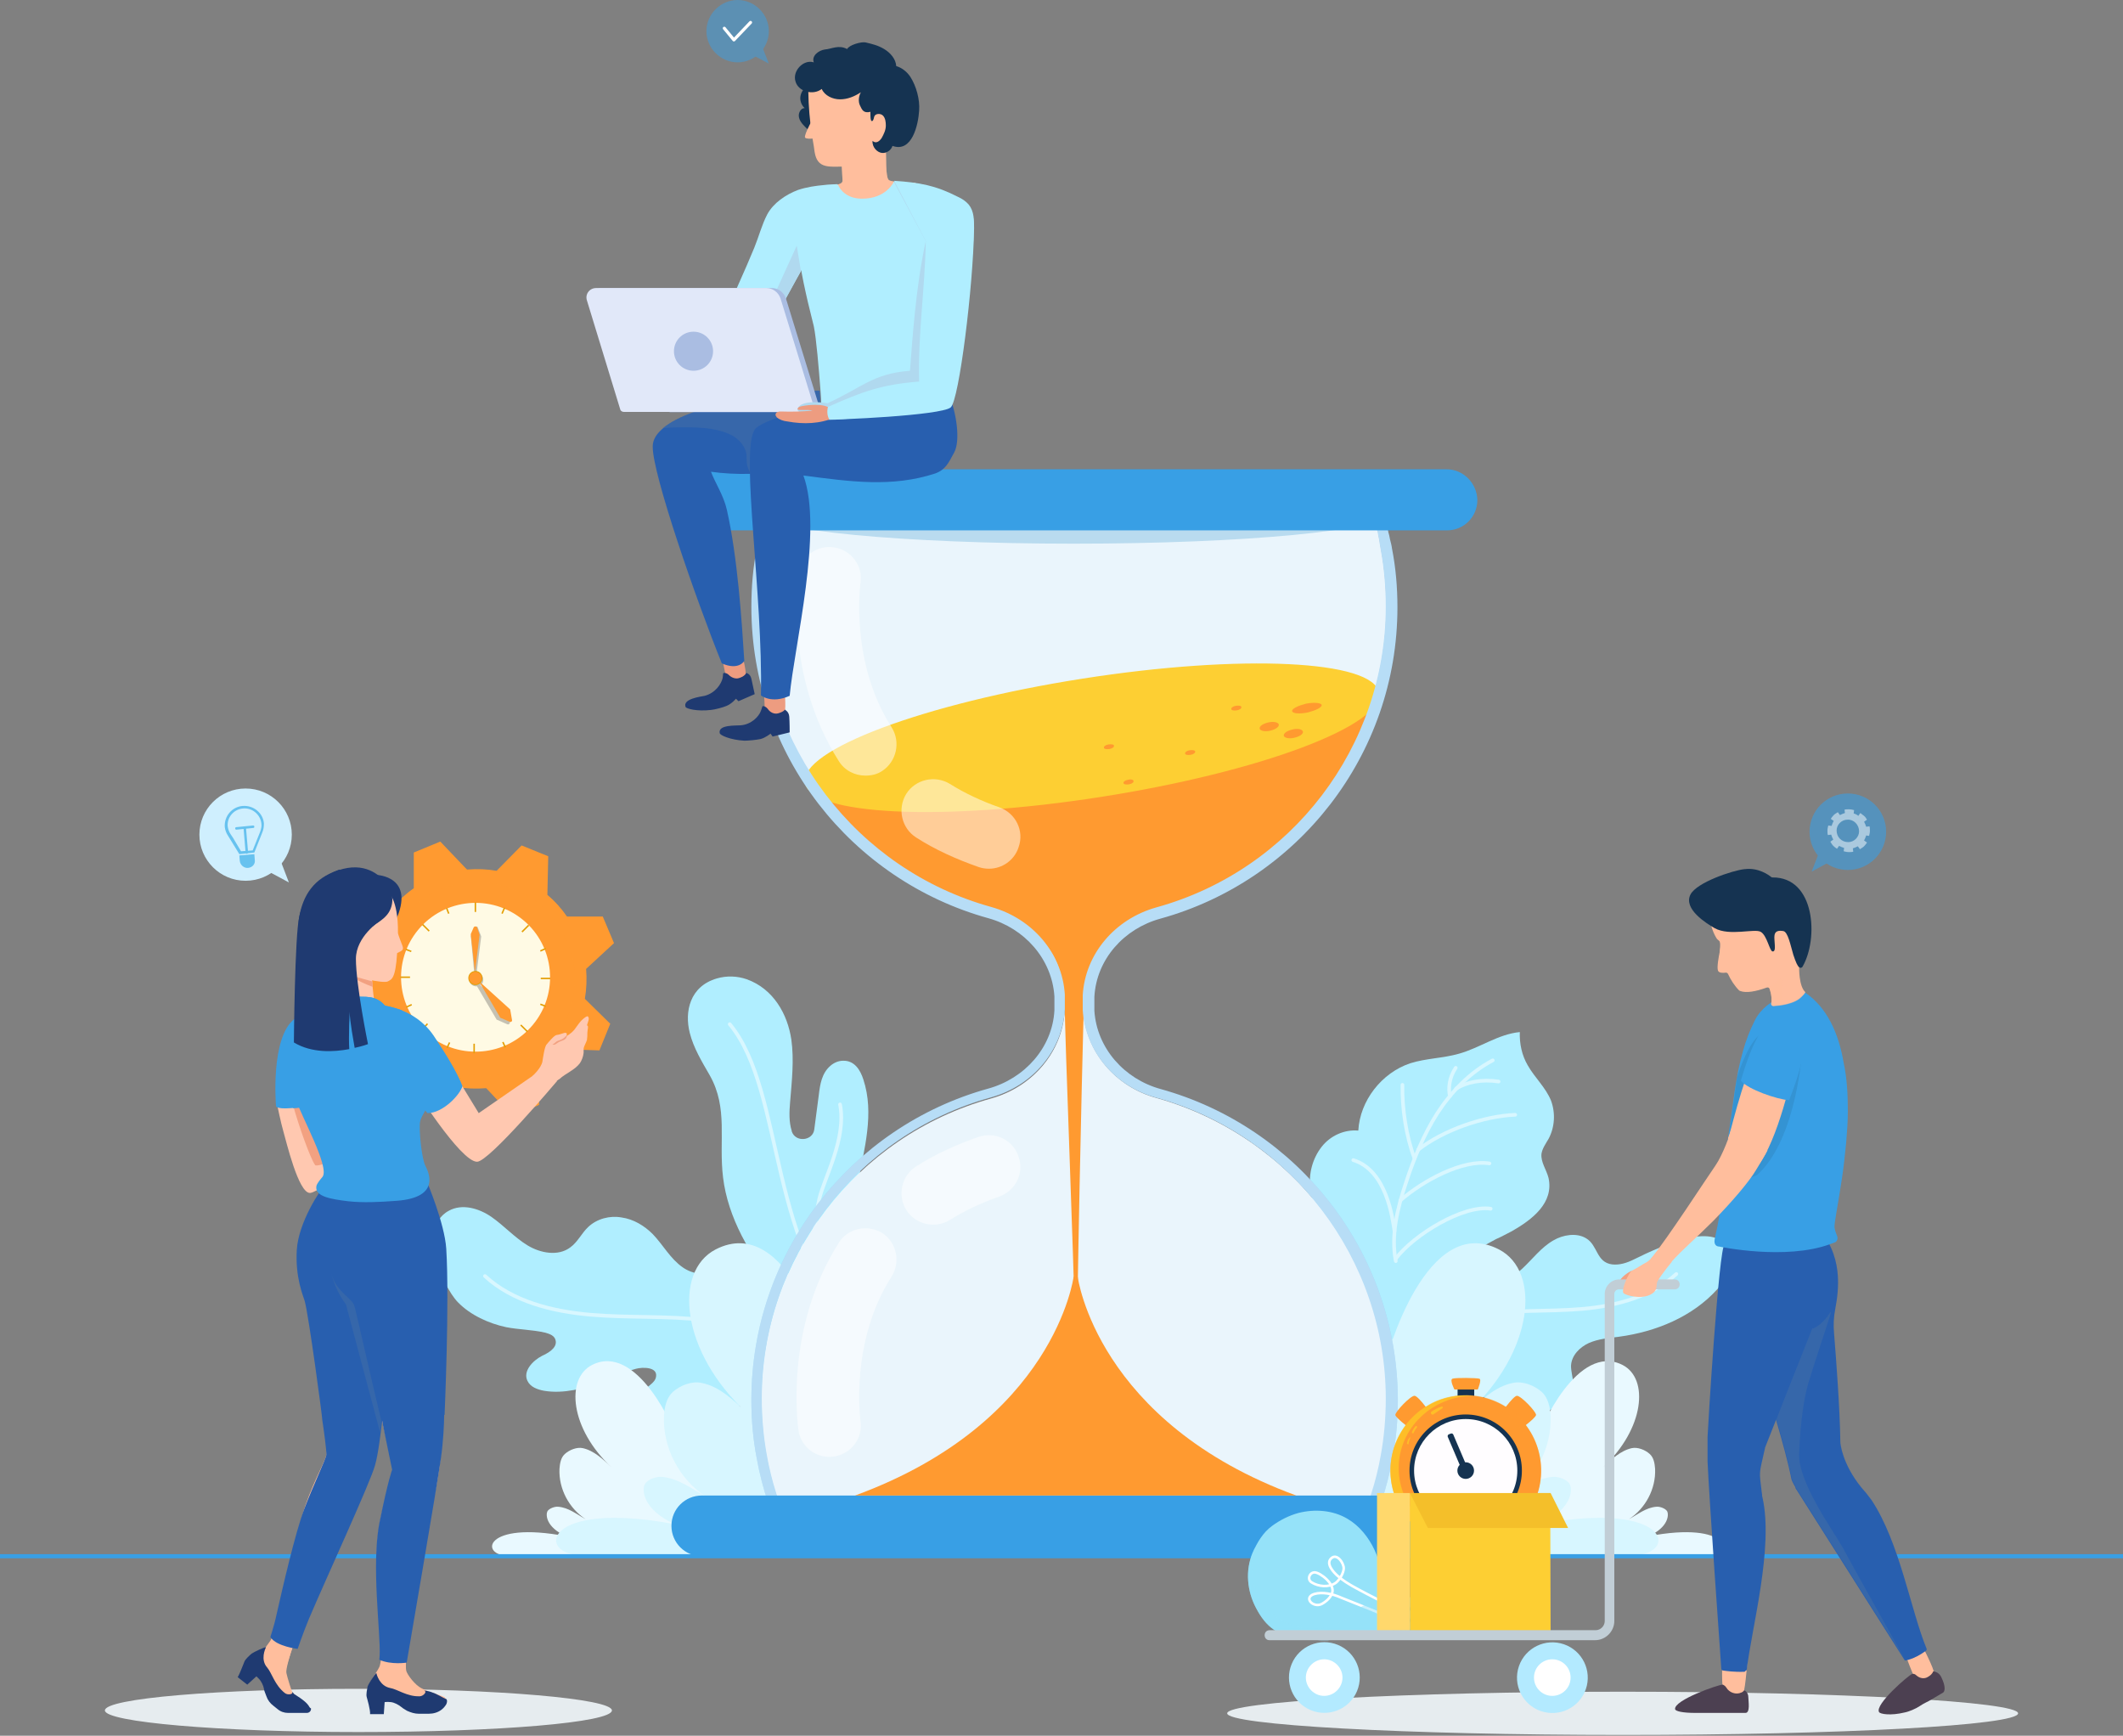 <svg width="515" height="421" viewBox="0 0 515 421" fill="none" xmlns="http://www.w3.org/2000/svg">
<rect x="0" y="0" width="515" height="421" fill="#808080" stroke="none"/>
<g clip-path="url(#clip0_54_241)">
<path d="M307.182 339.348C311.424 330.678 318.391 323.52 325.965 317.672C332.125 312.934 339.092 308.397 346.363 305.675C352.825 303.256 354.239 308.901 359.49 310.817C362.823 312.027 366.559 310.212 369.184 307.792C371.709 305.474 373.829 302.55 376.859 300.836C379.08 299.525 382.413 298.921 384.735 300.332C387.664 302.046 387.159 306.179 391.097 306.683C392.915 306.885 394.732 306.28 396.348 305.474C400.185 303.558 404.124 301.844 408.264 300.634C412 299.525 416.948 299.122 419.069 302.449C421.189 305.574 419.17 309.809 416.645 312.632C410.586 319.386 401.7 323.016 392.713 324.226C390.289 324.528 387.765 324.73 385.442 325.738C383.221 326.746 381.201 328.762 381.1 331.283C381.1 332.593 381.504 333.904 381.605 335.214C381.605 338.945 377.97 341.667 374.435 342.473C365.145 344.59 359.086 336.424 350.402 335.214C340.506 333.803 325.359 335.315 318.492 343.683" fill="#B0EEFF"/>
<path opacity="0.5" d="M323.44 335.315C333.033 326.443 345.656 320.495 358.884 318.781C367.165 317.672 375.546 318.176 383.826 317.471C392.107 316.765 400.69 314.446 406.648 309.002" stroke="white" stroke-width="0.891" stroke-miterlimit="10" stroke-linecap="round" stroke-linejoin="round"/>
<path d="M366.761 298.618C371.709 295.795 376.96 291.763 375.647 285.714C375.142 283.697 373.728 281.883 373.93 279.866C374.132 278.556 374.94 277.447 375.647 276.237C377.162 273.414 377.364 269.986 376.253 266.962C374.94 263.736 372.315 261.417 370.598 258.392C369.184 255.973 368.578 253.15 368.679 250.327C363.428 250.831 358.985 254.158 353.936 255.57C350.099 256.679 345.959 256.679 342.122 257.888C335.154 260.207 329.903 266.962 329.499 274.221C326.167 273.918 322.733 275.43 320.613 278.152C318.391 280.975 317.381 284.806 317.886 288.234C320.209 302.852 327.681 314.547 337.375 325.435C335.255 323.117 341.718 315.757 342.929 314.245C348.382 307.994 355.754 304.466 362.924 300.534C364.135 300.03 365.347 299.324 366.761 298.618Z" fill="#B0EEFF"/>
<g opacity="0.5">
<path d="M338.587 305.877C337.375 299.626 338.991 293.073 341.011 287.024C342.929 281.076 345.353 275.229 348.685 269.986C352.119 264.744 356.562 260.106 362.116 257.183" stroke="white" stroke-width="0.891" stroke-miterlimit="10" stroke-linecap="round" stroke-linejoin="round"/>
<path d="M340.203 263.131C340.102 268.877 341.112 275.632 343.131 280.975" stroke="white" stroke-width="0.891" stroke-miterlimit="10" stroke-linecap="round" stroke-linejoin="round"/>
<path d="M344.04 278.858C350.099 274.12 359.894 270.692 367.569 270.39" stroke="white" stroke-width="0.891" stroke-miterlimit="10" stroke-linecap="round" stroke-linejoin="round"/>
<path d="M328.287 281.379C336.366 283.899 337.779 295.392 338.284 298.618" stroke="white" stroke-width="0.891" stroke-miterlimit="10" stroke-linecap="round" stroke-linejoin="round"/>
<path d="M339.698 291.158C345.252 286.318 354.845 281.177 361.308 282.185" stroke="white" stroke-width="0.891" stroke-miterlimit="10" stroke-linecap="round" stroke-linejoin="round"/>
<path d="M338.587 305.272C343.03 299.425 355.047 292.166 361.611 293.174" stroke="white" stroke-width="0.891" stroke-miterlimit="10" stroke-linecap="round" stroke-linejoin="round"/>
<path d="M353.128 258.997C351.513 261.417 351.311 264.038 351.715 265.853" stroke="white" stroke-width="0.891" stroke-miterlimit="10" stroke-linecap="round" stroke-linejoin="round"/>
<path d="M353.229 264.038C355.855 262.425 359.49 261.719 363.529 262.324" stroke="white" stroke-width="0.891" stroke-miterlimit="10" stroke-linecap="round" stroke-linejoin="round"/>
</g>
<path d="M226.196 349.934C219.531 331.686 202.365 314.648 185.501 304.869C181.361 302.449 175.403 300.735 173.484 306.381C172.273 310.01 168.031 309.103 165.608 307.389C162.578 305.272 160.862 301.945 158.337 299.324C156.318 297.308 153.692 295.694 150.764 295.291C147.936 294.787 144.806 295.594 142.685 297.61C141.07 299.122 140.161 301.239 138.343 302.55C135.415 304.768 131.073 303.961 127.942 302.046C124.812 300.13 122.287 297.308 119.258 295.19C116.228 293.073 112.088 291.863 108.857 293.678C104.515 295.997 104.111 302.248 106.029 306.784C107.14 309.607 108.958 313.64 111.078 315.858C114.108 318.983 118.551 320.999 122.792 321.907C125.923 322.512 129.154 322.512 132.183 323.217C133.294 323.52 134.607 323.923 134.809 325.234C135.112 327.048 132.789 328.258 131.476 328.863C129.154 330.073 126.831 332.593 127.942 334.912C128.649 336.424 130.366 337.029 131.981 337.332C136.828 338.138 141.575 336.727 146.22 335.315C149.047 334.408 151.471 332.694 154.298 331.988C155.813 331.585 159.549 331.484 159.145 333.904C159.044 334.71 158.438 335.315 157.832 335.819C157.226 336.324 156.52 336.828 156.015 337.432C153.793 340.054 156.015 343.28 158.842 343.986C161.064 344.49 163.386 343.986 165.608 343.481C180.149 340.054 195.397 338.743 209.938 341.768C213.069 342.372 216.502 343.481 218.017 346.204" fill="#B0EEFF"/>
<path opacity="0.5" d="M210.544 338.441C199.84 328.561 185.703 322.108 170.96 320.193C161.771 319.084 152.379 319.689 143.19 318.882C133.9 318.076 124.307 315.656 117.642 309.506" stroke="white" stroke-width="0.891" stroke-miterlimit="10" stroke-linecap="round" stroke-linejoin="round"/>
<path opacity="0.25" d="M213.876 339.852C213.876 339.852 188.53 323.016 181.361 305.877C186.208 307.188 189.338 308.801 192.772 311.523C196.407 316.664 205.192 324.629 211.049 329.77C211.857 332.593 212.766 335.92 213.876 339.852Z" fill="#FCCCB1"/>
<path d="M212.867 334.005C211.958 328.057 209.332 322.108 208.222 316.059C206.606 306.381 206.303 296.602 208.121 286.923C209.635 278.657 212.16 270.087 209.433 261.82C208.726 259.602 207.313 257.183 204.485 257.283C203.375 257.283 202.264 257.788 201.456 258.493C199.335 260.308 198.931 263.03 198.628 265.55L197.518 274.019C197.114 276.741 192.974 277.144 192.065 274.422C192.065 274.422 192.065 274.422 192.065 274.321C191.358 272.103 191.459 269.684 191.661 267.365C192.065 262.324 192.671 257.183 191.964 252.142C191.055 245.992 187.622 239.842 181.159 237.523C178.836 236.717 176.312 236.616 173.888 237.322C167.325 239.237 166.012 245.387 167.325 250.529C168.233 254.158 170.253 257.485 172.172 260.812C176.716 268.877 174.292 276.539 175.403 285.613C177.725 304.768 196.508 323.217 212.867 334.005Z" fill="#B0EEFF"/>
<path opacity="0.5" d="M177.019 248.412C190.752 264.946 185.804 304.163 209.736 325.234" stroke="white" stroke-width="0.891" stroke-miterlimit="10" stroke-linecap="round" stroke-linejoin="round"/>
<path opacity="0.5" d="M203.778 267.869C205.394 276.237 199.941 285.613 198.729 290.855C197.518 296.098 196.811 304.97 198.124 310.212" stroke="white" stroke-width="0.891" stroke-miterlimit="10" stroke-linecap="round" stroke-linejoin="round"/>
<path d="M164.396 349.732C163.79 346.405 154.399 325.536 143.594 331.081C137.131 334.408 138.343 346.607 148.34 355.882C146.321 353.966 144.099 351.849 141.373 351.244C139.959 350.942 138.141 351.648 137.03 352.656C136.021 353.563 135.819 354.974 135.718 356.285C135.516 361.124 138.04 365.863 142.079 368.484C139.858 367.274 137.939 365.661 135.415 365.459C134.607 365.359 133.193 365.863 132.789 366.568C132.385 367.375 132.385 370.399 137.333 372.617C117.339 368.786 116.228 377.356 123.398 377.356C130.568 377.356 182.27 377.356 182.27 377.356" fill="#E9F9FF"/>
<path d="M201.759 333.198C200.85 327.855 190.954 294.081 173.585 303.054C163.285 308.397 165.103 327.956 181.26 342.776C178.129 339.751 174.494 336.223 170.152 335.416C167.829 334.912 165.002 336.021 163.184 337.634C161.67 339.046 161.165 341.364 161.064 343.482C160.761 351.144 164.8 358.806 171.263 363.04C167.728 361.024 164.598 358.604 160.559 358.201C159.246 358.1 157.024 358.806 156.419 360.015C155.712 361.326 155.813 366.064 163.689 369.694C131.678 363.645 129.861 377.255 141.373 377.255C152.884 377.255 217.31 377.255 217.31 377.255" fill="#D7F6FF"/>
<path d="M372.82 349.732C373.425 346.405 382.817 325.536 393.622 331.081C400.084 334.408 398.873 346.607 388.875 355.882C390.895 353.966 393.117 351.849 395.843 351.244C397.257 350.942 399.074 351.648 400.185 352.656C401.195 353.563 401.397 354.974 401.498 356.285C401.7 361.124 399.175 365.863 395.136 368.484C397.358 367.274 399.276 365.661 401.801 365.459C402.609 365.359 404.023 365.863 404.426 366.568C404.83 367.375 404.83 370.399 399.882 372.617C419.876 368.786 420.987 377.356 413.818 377.356C406.648 377.356 354.946 377.356 354.946 377.356" fill="#E9F9FF"/>
<path d="M335.457 333.198C336.366 327.855 346.262 294.081 363.63 303.054C373.93 308.397 372.113 327.956 355.956 342.776C359.086 339.751 362.722 336.223 367.064 335.416C369.386 334.912 372.214 336.021 374.031 337.634C375.546 339.046 376.051 341.364 376.152 343.482C376.455 351.144 372.416 358.806 365.953 363.04C369.487 361.024 372.618 358.604 376.657 358.201C377.97 358.1 380.191 358.806 380.797 360.015C381.504 361.326 381.403 366.064 373.526 369.694C405.537 363.645 407.355 377.255 395.843 377.255C384.331 377.255 319.906 377.255 319.906 377.255" fill="#D7F6FF"/>
<path opacity="0.2" d="M281.533 264.139C272.748 261.719 266.083 254.259 265.477 245.185C265.477 244.782 265.477 244.278 265.477 243.875C265.477 243.774 265.477 243.572 265.477 243.472C265.477 243.371 265.477 243.169 265.477 243.068C265.477 242.665 265.477 242.161 265.477 241.758C265.982 232.684 272.647 225.224 281.533 222.804C314.655 213.63 338.991 183.284 338.991 147.293C338.991 142.454 338.587 137.715 337.678 133.078C337.577 132.271 337.376 131.565 337.174 130.759C337.073 130.154 336.972 129.65 336.77 129.045V128.944C336.669 128.642 336.669 128.339 336.568 128.037C336.467 127.432 336.265 126.928 336.164 126.323C335.962 125.516 335.659 124.609 335.457 123.802H332.73C332.831 124.105 332.932 124.307 332.932 124.609C332.932 124.71 332.932 124.71 333.033 124.71C333.134 125.214 333.336 125.617 333.437 126.121C333.538 126.424 333.639 126.726 333.639 127.029C333.74 127.533 333.942 128.037 334.043 128.541C334.144 128.843 334.245 129.146 334.245 129.448C334.346 129.952 334.447 130.456 334.548 130.96C334.548 131.162 334.649 131.263 334.649 131.465C334.649 131.565 334.649 131.565 334.649 131.666C334.75 132.271 334.851 132.775 334.952 133.38C335.76 137.816 336.164 142.454 336.164 147.091C336.164 181.066 313.342 211.009 280.524 220.082C270.426 222.905 263.256 231.374 262.65 241.354C262.65 241.858 262.65 242.363 262.65 242.766C262.65 242.867 262.65 243.068 262.65 243.169C262.65 243.27 262.65 243.472 262.65 243.572C262.65 244.076 262.65 244.581 262.65 244.984C263.256 254.965 270.426 263.534 280.524 266.256C313.241 275.33 336.164 305.373 336.164 339.247C336.164 343.885 335.76 348.522 334.952 352.958C333.841 359.31 331.822 365.459 329.095 371.307H191.863C189.136 365.459 187.117 359.209 186.006 352.857C185.198 348.421 184.794 343.784 184.794 339.146C184.794 305.171 207.616 275.229 240.434 266.155C250.532 263.332 257.702 254.864 258.308 244.883C258.308 244.379 258.308 243.875 258.308 243.472C258.308 243.371 258.308 243.169 258.308 243.068C258.308 242.967 258.308 242.766 258.308 242.665C258.308 242.161 258.308 241.657 258.308 241.254C257.702 231.273 250.532 222.804 240.434 219.981C207.717 210.908 184.794 180.865 184.794 146.99C184.794 142.353 185.198 137.715 186.006 133.279C186.107 132.473 186.309 131.666 186.511 130.86C186.511 130.86 186.511 130.86 186.511 130.759C186.713 129.952 186.814 129.247 187.016 128.44V128.339C187.117 127.734 187.319 127.129 187.521 126.625C187.521 126.525 187.521 126.525 187.521 126.525C187.622 126.323 187.622 126.02 187.723 125.819C187.824 125.416 187.925 125.012 188.126 124.609C188.126 124.609 188.126 124.508 188.227 124.508C188.328 124.206 188.429 124.004 188.429 123.702H185.804C185.501 124.508 185.299 125.416 185.097 126.222C184.895 126.726 184.794 127.331 184.693 127.936C184.592 128.238 184.592 128.541 184.491 128.843V128.944C184.39 129.549 184.188 130.053 184.087 130.658C183.885 131.465 183.784 132.17 183.582 132.977C182.674 137.614 182.27 142.353 182.27 147.192C182.27 183.183 206.606 213.529 239.727 222.703C248.513 225.123 255.177 232.583 255.783 241.657C255.783 242.06 255.783 242.564 255.783 242.967C255.783 243.068 255.783 243.27 255.783 243.371C255.783 243.472 255.783 243.673 255.783 243.774C255.783 244.177 255.783 244.681 255.783 245.085C255.278 254.158 248.513 261.618 239.727 264.038C206.606 273.212 182.27 303.558 182.27 339.55C182.27 344.389 182.674 349.127 183.582 353.765C184.895 361.023 187.218 367.879 190.348 374.23H331.014C334.144 367.879 336.467 361.023 337.779 353.765C338.688 349.127 339.092 344.389 339.092 339.55C338.991 303.558 314.655 273.313 281.533 264.139Z" fill="#389FE5"/>
<path d="M336.467 339.55C336.467 344.187 336.063 348.825 335.255 353.261C334.144 359.612 332.125 365.762 329.398 371.609H191.863C189.136 365.762 187.117 359.511 186.006 353.16C185.198 348.724 184.794 344.086 184.794 339.449C184.794 305.474 207.616 275.531 240.434 266.458C250.532 263.635 257.702 255.166 258.308 245.185C258.308 244.681 258.308 244.177 258.308 243.774C258.308 243.673 258.308 243.472 258.308 243.371C258.308 243.27 258.308 243.068 258.308 242.967C258.308 242.463 258.308 241.959 258.308 241.556C257.702 231.575 250.532 223.107 240.434 220.284C207.717 211.21 184.794 181.167 184.794 147.293C184.794 142.655 185.198 138.018 186.006 133.582C186.107 132.775 186.309 131.969 186.511 131.162C186.511 131.162 186.511 131.162 186.511 131.061C186.713 130.255 186.814 129.549 187.016 128.743V128.642C187.218 128.037 187.319 127.432 187.521 126.726C187.723 126.121 187.925 125.416 188.126 124.811C188.227 124.508 188.328 124.206 188.429 123.903H332.831C332.932 124.206 333.033 124.508 333.134 124.811C333.235 125.315 333.437 125.718 333.538 126.222C333.639 126.525 333.74 126.827 333.74 127.129C333.841 127.634 334.043 128.138 334.144 128.642C334.245 128.944 334.346 129.247 334.346 129.549C334.447 130.053 334.548 130.557 334.649 131.061C334.649 131.263 334.75 131.565 334.75 131.767C334.851 132.372 334.952 132.876 335.053 133.481C335.861 137.917 336.265 142.554 336.265 147.192C336.265 181.167 313.443 211.109 280.625 220.183C270.526 223.006 263.357 231.474 262.751 241.455C262.751 241.959 262.751 242.463 262.751 242.867C262.751 242.967 262.751 243.169 262.751 243.27C262.751 243.371 262.751 243.572 262.751 243.673C262.751 244.177 262.751 244.681 262.751 245.085C263.357 255.065 270.526 263.635 280.625 266.357C313.544 275.632 336.467 305.675 336.467 339.55Z" fill="white"/>
<path opacity="0.5" d="M336.467 339.55C336.467 344.187 336.063 348.825 335.255 353.261C334.144 359.612 332.125 365.762 329.398 371.609H191.863C189.136 365.762 187.117 359.511 186.006 353.16C185.198 348.724 184.794 344.086 184.794 339.449C184.794 305.474 207.616 275.531 240.434 266.458C250.532 263.635 257.702 255.166 258.308 245.185C258.308 244.681 258.308 244.177 258.308 243.774C258.308 243.673 258.308 243.472 258.308 243.371C258.308 243.27 258.308 243.068 258.308 242.967C258.308 242.463 258.308 241.959 258.308 241.556C257.702 231.575 250.532 223.107 240.434 220.284C207.717 211.21 184.794 181.167 184.794 147.293C184.794 142.655 185.198 138.018 186.006 133.582C186.107 132.775 186.309 131.969 186.511 131.162C186.511 131.162 186.511 131.162 186.511 131.061C186.713 130.255 186.814 129.549 187.016 128.743V128.642C187.218 128.037 187.319 127.432 187.521 126.726C187.723 126.121 187.925 125.416 188.126 124.811C188.227 124.508 188.328 124.206 188.429 123.903H332.831C332.932 124.206 333.033 124.508 333.134 124.811C333.235 125.315 333.437 125.718 333.538 126.222C333.639 126.525 333.74 126.827 333.74 127.129C333.841 127.634 334.043 128.138 334.144 128.642C334.245 128.944 334.346 129.247 334.346 129.549C334.447 130.053 334.548 130.557 334.649 131.061C334.649 131.263 334.75 131.565 334.75 131.767C334.851 132.372 334.952 132.876 335.053 133.481C335.861 137.917 336.265 142.554 336.265 147.192C336.265 181.167 313.443 211.109 280.625 220.183C270.526 223.006 263.357 231.474 262.751 241.455C262.751 241.959 262.751 242.463 262.751 242.867C262.751 242.967 262.751 243.169 262.751 243.27C262.751 243.371 262.751 243.572 262.751 243.673C262.751 244.177 262.751 244.681 262.751 245.085C263.357 255.065 270.526 263.635 280.625 266.357C313.544 275.632 336.467 305.675 336.467 339.55Z" fill="#D7ECFA"/>
<path d="M198.023 191.954C198.023 191.954 209.938 211.513 238.718 220.586C246.089 222.703 248.513 224.316 252.754 228.248C256.995 232.18 258.409 239.036 258.308 244.379C258.207 248.613 260.63 309.91 260.63 317.572C260.63 324.73 261.539 319.487 261.337 317.874C262.044 274.422 262.953 242.564 262.953 242.564C262.953 242.564 265.578 228.954 269.618 227.038C273.657 225.123 288.198 218.368 294.257 216.755C300.316 215.142 314.655 201.935 314.655 201.935C314.655 201.935 333.033 175.824 334.144 172.497C335.255 169.17 325.864 168.867 325.864 168.867L198.023 191.954Z" fill="#FF9A30"/>
<path d="M267.135 193.281C305.591 187.258 335.757 175.953 334.512 168.032C333.268 160.111 301.083 158.574 262.627 164.598C224.171 170.622 194.005 181.926 195.249 189.847C196.494 197.768 228.678 199.305 267.135 193.281Z" fill="#FDCF33"/>
<g opacity="0.5">
<path d="M239.929 210.706C239.122 210.706 238.314 210.605 237.405 210.303C231.952 208.388 226.802 206.069 222.258 203.145C218.724 200.927 217.613 196.189 219.834 192.559C222.056 189.031 226.802 187.922 230.437 190.14C233.972 192.358 238.011 194.273 242.353 195.785C246.392 197.197 248.513 201.532 247.099 205.464C246.089 208.69 243.06 210.706 239.929 210.706Z" fill="white"/>
<path d="M209.938 188.123C207.414 188.123 204.889 186.914 203.475 184.595C190.146 163.625 193.579 140.135 193.68 139.127C194.286 134.993 198.225 132.069 202.365 132.775C206.505 133.38 209.433 137.312 208.726 141.445C208.726 141.748 206.101 160.5 216.3 176.429C218.522 179.957 217.512 184.696 213.977 187.014C212.766 187.821 211.352 188.123 209.938 188.123Z" fill="white"/>
</g>
<g opacity="0.5">
<path d="M239.929 275.329C239.122 275.329 238.314 275.43 237.405 275.733C231.952 277.648 226.802 279.967 222.258 282.891C218.724 285.109 217.613 289.847 219.834 293.476C222.056 297.005 226.802 298.114 230.437 295.896C233.972 293.678 238.011 291.763 242.353 290.25C246.392 288.839 248.513 284.504 247.099 280.572C246.089 277.346 243.06 275.329 239.929 275.329Z" fill="white"/>
<path d="M209.938 297.912C207.414 297.912 204.889 299.122 203.475 301.441C190.146 322.411 193.579 345.901 193.68 346.909C194.286 351.043 198.225 353.966 202.365 353.261C206.505 352.656 209.433 348.724 208.726 344.59C208.726 344.288 206.101 325.536 216.3 309.607C218.522 306.078 217.512 301.34 213.977 299.021C212.766 298.316 211.352 297.912 209.938 297.912Z" fill="white"/>
</g>
<path d="M281.533 264.139C272.748 261.719 266.083 254.259 265.477 245.185C265.477 244.782 265.477 244.278 265.477 243.875C265.477 243.774 265.477 243.572 265.477 243.472C265.477 243.371 265.477 243.169 265.477 243.068C265.477 242.665 265.477 242.161 265.477 241.758C265.982 232.684 272.647 225.224 281.533 222.804C314.655 213.63 338.991 183.284 338.991 147.293C338.991 142.454 338.587 137.715 337.678 133.078C337.577 132.271 337.376 131.565 337.174 130.759C337.073 130.154 336.972 129.65 336.77 129.045V128.944C336.669 128.642 336.669 128.339 336.568 128.037C336.467 127.432 336.265 126.928 336.164 126.323C335.962 125.516 335.659 124.609 335.457 123.802H332.73C332.831 124.105 332.932 124.307 332.932 124.609C332.932 124.71 332.932 124.71 333.033 124.71C333.134 125.214 333.336 125.617 333.437 126.121C333.538 126.424 333.639 126.726 333.639 127.029C333.74 127.533 333.942 128.037 334.043 128.541C334.144 128.843 334.245 129.146 334.245 129.448C334.346 129.952 334.447 130.456 334.548 130.96C334.548 131.162 334.649 131.263 334.649 131.465C334.649 131.565 334.649 131.565 334.649 131.666C334.75 132.271 334.851 132.775 334.952 133.38C335.76 137.816 336.164 142.454 336.164 147.091C336.164 181.066 313.342 211.009 280.524 220.082C270.426 222.905 263.256 231.374 262.65 241.354C262.65 241.858 262.65 242.363 262.65 242.766C262.65 242.867 262.65 243.068 262.65 243.169C262.65 243.27 262.65 243.472 262.65 243.572C262.65 244.076 262.65 244.581 262.65 244.984C263.256 254.965 270.426 263.534 280.524 266.256C313.241 275.33 336.164 305.373 336.164 339.247C336.164 343.885 335.76 348.522 334.952 352.958C333.841 359.31 331.822 365.459 329.095 371.307H191.863C189.136 365.459 187.117 359.209 186.006 352.857C185.198 348.421 184.794 343.784 184.794 339.146C184.794 305.171 207.616 275.229 240.434 266.155C250.532 263.332 257.702 254.864 258.308 244.883C258.308 244.379 258.308 243.875 258.308 243.472C258.308 243.371 258.308 243.169 258.308 243.068C258.308 242.967 258.308 242.766 258.308 242.665C258.308 242.161 258.308 241.657 258.308 241.254C257.702 231.273 250.532 222.804 240.434 219.981C207.717 210.908 184.794 180.865 184.794 146.99C184.794 142.353 185.198 137.715 186.006 133.279C186.107 132.473 186.309 131.666 186.511 130.86C186.511 130.86 186.511 130.86 186.511 130.759C186.713 129.952 186.814 129.247 187.016 128.44V128.339C187.117 127.734 187.319 127.129 187.521 126.625C187.521 126.525 187.521 126.525 187.521 126.525C187.622 126.323 187.622 126.02 187.723 125.819C187.824 125.416 187.925 125.012 188.126 124.609C188.126 124.609 188.126 124.508 188.227 124.508C188.328 124.206 188.429 124.004 188.429 123.702H185.804C185.501 124.508 185.299 125.416 185.097 126.222C184.895 126.726 184.794 127.331 184.693 127.936C184.592 128.238 184.592 128.541 184.491 128.843V128.944C184.39 129.549 184.188 130.053 184.087 130.658C183.885 131.465 183.784 132.17 183.582 132.977C182.674 137.614 182.27 142.353 182.27 147.192C182.27 183.183 206.606 213.529 239.727 222.703C248.513 225.123 255.177 232.583 255.783 241.657C255.783 242.06 255.783 242.564 255.783 242.967C255.783 243.068 255.783 243.27 255.783 243.371C255.783 243.472 255.783 243.673 255.783 243.774C255.783 244.177 255.783 244.681 255.783 245.085C255.278 254.158 248.513 261.618 239.727 264.038C206.606 273.212 182.27 303.558 182.27 339.55C182.27 344.389 182.674 349.127 183.582 353.765C184.895 361.023 187.218 367.879 190.348 374.23H331.014C334.144 367.879 336.467 361.023 337.779 353.765C338.688 349.127 339.092 344.389 339.092 339.55C338.991 303.558 314.655 273.313 281.533 264.139Z" fill="#B7DDF6"/>
<path d="M358.278 370.097C358.278 374.23 354.946 377.457 350.907 377.457H170.253C166.113 377.457 162.881 374.13 162.881 370.097C162.881 365.963 166.214 362.737 170.253 362.737H350.907C354.946 362.637 358.278 365.963 358.278 370.097Z" fill="#389FE5"/>
<path d="M320.613 170.985C320.714 171.589 319.199 172.295 317.28 172.799C315.261 173.202 313.645 173.102 313.443 172.497C313.342 171.892 314.857 171.186 316.775 170.682C318.795 170.279 320.512 170.48 320.613 170.985Z" fill="#FF9A30"/>
<path d="M316.069 177.437C316.17 178.042 315.261 178.647 313.948 178.949C312.635 179.251 311.525 178.949 311.424 178.445C311.323 177.84 312.231 177.235 313.544 176.933C314.756 176.63 315.867 176.832 316.069 177.437Z" fill="#FF9A30"/>
<path d="M310.212 175.723C310.313 176.328 309.404 176.933 308.091 177.235C306.778 177.538 305.668 177.235 305.567 176.731C305.466 176.126 306.375 175.521 307.687 175.219C309 174.916 310.111 175.219 310.212 175.723Z" fill="#FF9A30"/>
<path d="M270.224 180.865C270.325 181.167 269.82 181.57 269.113 181.671C268.406 181.772 267.8 181.671 267.8 181.369C267.699 181.066 268.204 180.663 268.911 180.562C269.618 180.461 270.224 180.562 270.224 180.865Z" fill="#FF9A30"/>
<path d="M301.124 171.489C301.225 171.791 300.72 172.194 300.013 172.295C299.306 172.396 298.7 172.295 298.7 171.993C298.599 171.69 299.104 171.287 299.811 171.186C300.518 171.085 301.124 171.186 301.124 171.489Z" fill="#FF9A30"/>
<path d="M289.915 182.276C290.016 182.578 289.511 182.982 288.804 183.082C288.097 183.183 287.491 183.082 287.491 182.78C287.39 182.478 287.895 182.074 288.602 181.973C289.309 181.873 289.915 181.973 289.915 182.276Z" fill="#FF9A30"/>
<path d="M274.97 189.434C275.071 189.736 274.566 190.14 273.859 190.24C273.152 190.341 272.546 190.24 272.546 189.938C272.445 189.636 272.95 189.232 273.657 189.131C274.364 188.93 274.97 189.131 274.97 189.434Z" fill="#FF9A30"/>
<path d="M261.438 309.708L260.933 309.506L260.428 309.708C260.428 309.708 255.884 344.994 207.414 362.737C233.972 362.737 250.734 362.737 261.236 362.737C275.273 362.737 278.201 362.737 278.201 362.737C286.077 362.737 297.589 362.737 314.453 362.737C265.982 344.994 261.438 309.708 261.438 309.708Z" fill="#FF9A30"/>
<path d="M335.659 124.71C335.659 128.642 302.032 131.868 260.529 131.868C219.026 131.868 185.4 128.642 185.4 124.71C185.4 120.778 219.026 117.552 260.529 117.552C302.032 117.552 335.659 120.778 335.659 124.71Z" fill="#B9DBEF"/>
<path d="M350.907 113.822H170.253C168.233 113.822 166.315 114.628 165.002 116.04C163.689 117.451 162.881 119.266 162.881 121.282C162.881 125.315 166.214 128.642 170.354 128.642H185.804H188.429H332.831H335.558H351.008C355.148 128.642 358.379 125.315 358.379 121.282C358.278 117.149 354.946 113.822 350.907 113.822Z" fill="#389FE5"/>
<path d="M0 377.457H515" stroke="#389FE5" stroke-miterlimit="10"/>
<path d="M25.447 414.859C25.447 417.682 53.015 420.102 86.944 420.102C120.874 420.102 148.441 417.783 148.441 414.859C148.441 412.037 120.874 409.617 86.944 409.617C53.015 409.617 25.447 411.936 25.447 414.859Z" fill="#E6ECEF"/>
<path d="M88.257 232.382C87.853 234.701 87.752 237.221 87.954 239.741L88.863 239.943H89.57L90.276 239.136L90.579 234.196L89.671 231.273L83.006 226.635L81.895 226.232L88.257 232.382Z" fill="#FFBD1D"/>
<path d="M82.198 246.294L84.924 252.646H92.7H93.609C95.023 254.662 96.638 256.376 98.456 257.888L98.153 267.163L104.616 269.785L110.473 263.837L110.675 263.635C112.997 264.038 115.421 264.139 117.945 263.937L124.307 270.692L130.366 268.172L130.77 267.97V259.3C132.789 257.888 134.506 256.275 136.122 254.461L145.21 254.763H145.412L148.037 248.311L141.877 242.262C142.281 239.943 142.382 237.423 142.18 235.003L148.946 228.752L146.22 222.3H137.535C136.223 220.385 134.607 218.57 132.789 217.058V216.856L132.991 207.682L126.528 205.061L120.47 211.21C118.147 210.807 115.825 210.706 113.3 210.908L112.694 210.303L106.837 204.153H106.736L100.375 206.774V215.445C98.355 216.856 96.638 218.469 95.023 220.284L85.732 219.981L83.107 226.434L89.267 232.483C88.863 234.801 88.762 237.221 88.964 239.741L82.198 246.294Z" fill="#FF9A30"/>
<path opacity="0.3" d="M128.326 257.615C139.401 250.725 142.786 236.176 135.885 225.118C128.984 214.061 114.411 210.682 103.335 217.571C92.26 224.461 88.875 239.01 95.776 250.068C102.677 261.126 117.25 264.505 128.326 257.615Z" fill="#FF9A30"/>
<path d="M129.261 248.573C135.644 240.91 134.596 229.531 126.92 223.159C119.244 216.786 107.847 217.832 101.464 225.496C95.082 233.159 96.129 244.537 103.805 250.91C111.481 257.283 122.878 256.236 129.261 248.573Z" fill="#FFFAE4"/>
<path d="M115.32 218.872V221.191" stroke="#E49F05" stroke-width="0.356" stroke-miterlimit="10"/>
<path d="M128.245 224.417L126.629 226.03" stroke="#E49F05" stroke-width="0.356" stroke-miterlimit="10"/>
<path d="M133.496 237.322H131.174" stroke="#E49F05" stroke-width="0.356" stroke-miterlimit="10"/>
<path d="M127.942 250.226L126.327 248.613" stroke="#E49F05" stroke-width="0.356" stroke-miterlimit="10"/>
<path d="M115.017 255.469V253.15" stroke="#E49F05" stroke-width="0.356" stroke-miterlimit="10"/>
<path d="M102.091 250.025L103.707 248.311" stroke="#E49F05" stroke-width="0.356" stroke-miterlimit="10"/>
<path d="M99.466 237.019H97.143" stroke="#E49F05" stroke-width="0.356" stroke-miterlimit="10"/>
<path d="M102.495 224.216L104.111 225.829" stroke="#E49F05" stroke-width="0.356" stroke-miterlimit="10"/>
<path d="M122.388 220.183L121.782 221.594" stroke="#E49F05" stroke-width="0.356" stroke-miterlimit="10"/>
<path d="M132.385 230.063L131.073 230.668" stroke="#E49F05" stroke-width="0.356" stroke-miterlimit="10"/>
<path d="M132.385 244.076L131.073 243.572" stroke="#E49F05" stroke-width="0.356" stroke-miterlimit="10"/>
<path d="M122.59 254.057L121.984 252.747" stroke="#E49F05" stroke-width="0.356" stroke-miterlimit="10"/>
<path d="M108.453 254.158L109.059 252.848" stroke="#E49F05" stroke-width="0.356" stroke-miterlimit="10"/>
<path d="M98.557 244.278L99.87 243.673" stroke="#E49F05" stroke-width="0.356" stroke-miterlimit="10"/>
<path d="M98.456 230.265L99.769 230.769" stroke="#E49F05" stroke-width="0.356" stroke-miterlimit="10"/>
<path d="M108.352 220.284L108.857 221.594" stroke="#E49F05" stroke-width="0.356" stroke-miterlimit="10"/>
<path d="M114.007 237.019C114.007 237.826 114.613 238.431 115.421 238.431C116.228 238.431 116.834 237.826 116.834 237.019C116.834 236.213 116.228 235.608 115.421 235.608C114.613 235.608 114.007 236.213 114.007 237.019Z" fill="#8CC64B"/>
<path opacity="0.3" d="M113.805 237.523C113.805 238.532 114.613 239.237 115.522 239.237C115.623 239.237 115.724 239.237 115.724 239.237L120.47 247.303L122.994 248.412C123.398 248.613 123.701 248.311 123.701 247.907L123.196 245.185L116.531 238.935C117.036 238.632 117.238 238.229 117.238 237.624C117.238 236.717 116.531 235.91 115.623 235.91L116.733 227.139L115.925 225.022C115.825 224.619 115.32 224.619 115.118 225.022L114.209 227.039L115.017 235.81C114.411 235.81 113.805 236.616 113.805 237.523Z" fill="#3D3D3D"/>
<path d="M115.724 224.921L116.329 226.635C116.329 226.736 116.329 226.736 116.329 226.837L115.219 235.709L114.209 226.736C114.209 226.635 114.209 226.635 114.209 226.534L114.916 224.921C115.118 224.619 115.522 224.619 115.724 224.921Z" fill="#FF9A30"/>
<path d="M123.6 247.807L121.479 246.899C121.378 246.899 121.277 246.798 121.277 246.698L116.127 237.927L123.701 244.782C123.802 244.883 123.802 244.984 123.802 245.085L124.206 247.403C124.307 247.706 123.903 248.008 123.6 247.807Z" fill="#FF9A30"/>
<path d="M115.32 238.935C116.268 238.935 117.036 238.168 117.036 237.221C117.036 236.274 116.268 235.507 115.32 235.507C114.372 235.507 113.603 236.274 113.603 237.221C113.603 238.168 114.372 238.935 115.32 238.935Z" fill="#E49F05"/>
<path d="M115.32 238.733C116.156 238.733 116.834 238.056 116.834 237.221C116.834 236.386 116.156 235.709 115.32 235.709C114.483 235.709 113.805 236.386 113.805 237.221C113.805 238.056 114.483 238.733 115.32 238.733Z" fill="#FF9A30"/>
<path d="M91.387 212.219C91.387 212.219 100.98 212.521 95.931 223.409C90.781 234.398 91.387 212.219 91.387 212.219Z" fill="#1F3A71"/>
<path d="M94.013 216.251C94.013 216.251 96.638 217.864 96.537 226.333C96.537 226.635 97.547 229.156 97.648 229.458C98.052 230.567 97.244 230.668 96.335 231.172C95.931 237.624 94.922 237.523 94.114 238.028C93.104 238.632 85.732 237.12 80.986 234.801C76.24 232.483 74.624 225.425 76.644 221.09C78.664 216.755 88.459 212.521 94.013 216.251Z" fill="#FFC8B0"/>
<path d="M72.605 222.3C71.797 226.333 73.817 232.583 81.794 235.205C81.794 235.205 82.501 232.785 83.006 230.365C83.511 227.946 90.276 225.224 93.205 222.603C93.306 222.502 93.508 222.3 93.609 222.199C95.729 219.981 95.629 216.554 93.71 214.235C92.094 212.218 88.459 208.892 81.996 211.109C76.038 213.025 73.514 217.259 72.605 222.3Z" fill="#1F3A71"/>
<path d="M91.69 231.273C90.478 232.583 90.175 235.406 90.276 237.927C90.276 238.33 90.377 238.834 90.377 239.237C90.579 241.959 91.084 244.177 91.084 244.177L81.895 243.976C82.198 240.649 81.693 235.205 81.693 235.205C81.693 235.205 94.72 228.047 91.69 231.273Z" fill="#FFC8B0"/>
<path d="M90.377 239.338C86.944 238.128 84.319 236.314 84.319 236.314C86.843 237.12 90.276 238.027 90.276 238.027C90.377 238.431 90.377 238.834 90.377 239.338Z" fill="#F2A181"/>
<path d="M96.941 304.264L82.602 288.839C82.602 288.839 73.918 298.013 75.533 308.095C76.341 313.035 77.755 315.656 78.26 317.975C78.664 320.193 79.876 350.74 79.169 352.958C78.563 355.075 75.23 360.923 73.413 367.274C71.292 374.936 69.071 385.925 67.354 392.478C65.637 399.031 68.465 407.903 69.071 405.685C74.322 386.631 88.257 364.754 90.478 355.176C92.801 345.498 94.619 327.754 96.941 304.264Z" fill="#FFBE9D"/>
<path d="M73.514 391.772C73.514 391.772 69.071 404.274 69.475 405.786C69.677 406.794 70.686 410.02 70.888 410.423C70.989 410.625 74.12 413.146 71.999 413.045C69.979 412.944 65.031 406.492 64.325 405.988C63.113 405.181 62.608 403.87 62.911 402.761C63.315 400.846 64.627 399.334 65.536 398.023C66.445 396.712 67.253 392.881 67.253 392.881L73.514 391.772Z" fill="#FFBE9D"/>
<path d="M74.826 413.65C74.019 412.44 71.393 410.928 71.393 410.928C70.989 410.423 70.686 410.121 70.888 410.423C71.191 410.928 69.778 411.23 69.071 410.625C66.647 408.71 65.94 405.786 64.829 404.475C63.113 402.56 64.325 399.939 64.526 399.535C64.022 399.535 61.699 400.644 61.093 401.048C60.588 401.451 59.477 402.459 59.276 403.064C59.074 403.467 58.266 405.786 57.66 406.794L59.982 408.609L62.204 406.592C62.204 406.592 62.204 406.592 62.81 407.197C63.416 407.802 63.921 408.911 64.022 409.617C64.022 409.919 64.325 410.625 64.627 411.432C64.93 412.339 65.536 413.145 66.344 413.75C66.344 413.75 66.849 414.154 67.354 414.557C68.061 415.162 68.97 415.464 69.878 415.464H73.817H74.423C75.028 415.464 75.533 414.96 75.432 414.355C75.129 414.254 75.028 413.952 74.826 413.65Z" fill="#1F3A71"/>
<path d="M107.948 411.734C107.645 411.331 104.01 410.423 102.293 409.516C100.677 408.71 98.86 406.29 98.557 405.282C98.254 404.274 98.759 399.535 98.961 397.519C100.576 383.707 105.424 364.35 106.534 356.285C108.453 342.272 107.948 327.552 104.515 304.465L85.732 287.125C85.732 287.125 79.169 297.106 80.078 307.389C80.683 313.337 85.429 314.648 86.035 316.967C86.641 319.285 95.629 356.991 95.629 356.991C95.629 356.991 92.498 364.653 91.589 373.323C90.781 380.683 92.902 389.05 92.7 397.519C92.599 399.233 92.599 403.165 91.993 404.374C91.286 405.887 89.57 407.601 89.469 409.516C89.368 410.625 90.175 411.835 91.488 412.339C92.902 412.944 93.71 412.137 94.215 412.137C97.042 412.238 97.648 414.254 102.596 414.759C104.111 414.859 106.433 414.254 107.645 413.145C108.251 412.843 108.251 412.137 107.948 411.734Z" fill="#FFBE9D"/>
<path d="M108.15 413.549C107.948 413.851 107.645 414.254 107.14 414.658C106.231 415.363 105.121 415.666 104.01 415.666H101.586C100.576 415.666 99.668 415.363 98.759 414.96C98.052 414.557 97.446 414.154 97.244 413.952C96.739 413.549 95.729 412.944 94.821 412.843C93.912 412.742 93.306 412.843 93.306 412.843L93.104 415.767H89.772C89.873 414.759 89.065 412.036 88.964 411.633C88.762 410.928 89.065 409.718 89.166 409.113C89.368 408.407 90.882 406.088 91.286 405.786C91.387 406.189 92.094 408.911 94.619 409.415C96.436 409.718 98.759 411.532 101.788 411.432C102.697 411.432 103.606 410.323 103 410.121C102.495 409.919 104.01 410.121 104.919 410.524C105.928 410.827 107.544 411.835 108.049 412.037C108.554 412.037 108.554 412.944 108.15 413.549Z" fill="#1F3A71"/>
<path d="M67.152 267.567C67.152 267.567 68.162 272.507 68.768 274.523C69.374 276.539 72.403 289.545 75.23 289.343C78.058 289.141 93.609 276.136 93.609 276.136L91.387 271.7L77.654 278.253C77.654 278.253 76.442 263.433 75.331 259.905L67.152 267.567Z" fill="#FFC8B0"/>
<path d="M71.09 268.071C72.504 273.212 75.331 281.076 76.442 282.588C76.947 283.294 86.136 279.967 86.136 276.338L76.644 265.55L71.09 268.071Z" fill="#F2A181"/>
<path d="M79.775 244.278C79.775 244.278 75.028 244.379 71.494 247.101C65.536 251.537 66.95 268.172 66.95 268.172C66.95 268.172 66.647 269.079 70.585 268.776C74.524 268.575 77.654 267.466 77.654 267.466L76.543 254.057L79.775 244.278Z" fill="#389FE5"/>
<path d="M69.878 254.36C69.878 254.36 69.374 263.937 71.09 268.776C72.807 268.776 74.322 268.373 74.322 268.373L69.878 254.36Z" fill="#389FE5"/>
<path d="M79.573 245.185C79.775 244.076 80.078 242.867 81.087 242.363C81.39 242.262 81.693 242.161 81.996 242.161C85.126 241.858 84.723 241.657 87.853 241.758C89.166 241.758 90.478 241.858 91.589 242.463C93.407 243.371 94.417 245.286 95.225 247.101L79.573 245.185Z" fill="#389FE5"/>
<path d="M79.573 245.185C79.775 244.076 80.078 242.867 81.087 242.363C81.39 242.262 81.693 242.161 81.996 242.161C85.126 241.858 84.723 241.657 87.853 241.758C89.166 241.758 90.478 241.858 91.589 242.463C93.407 243.371 94.417 245.286 95.225 247.101L79.573 245.185Z" fill="#389FE5"/>
<path d="M67.253 390.865C68.465 385.522 71.595 371.811 73.817 365.963C76.038 360.116 79.068 353.866 79.169 352.857C79.27 352.051 78.462 346.203 78.159 344.288V344.187C78.159 343.481 74.927 319.285 73.918 315.555C73.514 314.245 71.595 309.809 71.999 303.155C72.403 296.501 77.654 288.536 79.068 287.125L103.606 286.722C103.606 286.722 107.847 296.703 108.251 302.852C109.059 315.858 107.847 343.179 107.847 343.179C107.847 343.179 107.847 343.179 107.746 343.179C107.746 345.094 107.544 349.732 106.938 353.866C106.231 359.209 98.658 403.266 98.658 403.266C98.658 403.266 94.922 403.87 91.993 402.56C91.993 402.56 92.094 402.056 92.094 401.652C92.397 396.309 89.974 379.473 92.094 369.089C94.215 358.705 95.124 356.487 95.124 356.487L92.801 345.195C92.801 344.994 92.7 344.59 92.7 344.59C92.397 347.212 91.791 352.555 90.983 355.378C89.873 359.511 79.169 382.699 74.927 392.68C73.514 396.108 72.201 399.939 72.201 399.939C72.201 399.939 67.051 399.334 65.637 397.116C65.435 397.116 66.243 395.604 67.253 390.865Z" fill="#285FAF"/>
<path d="M103.202 282.79C102.293 281.076 101.586 274.019 101.889 272.204C102.192 270.289 103.909 269.18 104.717 264.845C105.726 259.3 103.404 254.965 102.192 253.049C100.375 250.428 97.85 245.085 97.345 244.984C89.772 242.665 88.56 243.774 83.41 243.976C80.885 244.076 79.27 244.177 76.846 244.782C74.12 245.387 70.787 246.294 70.282 250.025C69.374 255.771 70.181 261.518 71.898 266.962C73.009 270.591 79.977 282.992 78.26 285.411C77.856 285.915 76.846 287.024 76.745 287.73C76.341 290.25 80.38 290.855 84.42 291.359C88.156 291.763 91.993 291.561 96.133 291.259C107.645 290.452 103.505 283.496 103.202 282.79Z" fill="#389FE5"/>
<path d="M71.292 252.847C75.634 255.469 80.986 255.166 84.723 254.461C84.521 251.537 84.823 245.387 84.823 245.387C84.823 247.605 85.833 252.847 86.035 254.158C87.954 253.755 89.267 253.251 89.267 253.251C89.267 253.251 86.338 238.935 86.338 232.583C86.338 227.139 92.094 223.409 92.094 223.409L82.4 210.908C82.4 210.908 74.725 213.025 72.605 222.3C71.494 226.837 71.292 252.847 71.292 252.847Z" fill="#1F3A71"/>
<path opacity="0.35" d="M80.38 308.901C80.683 310.111 81.592 313.337 83.915 316.362L92.195 347.413C92.195 347.413 92.397 346.103 92.498 344.59C89.772 333.299 86.439 318.378 86.035 316.967C85.53 314.749 81.592 313.539 80.38 308.901Z" fill="#5275A0"/>
<path d="M100.274 263.534C100.274 263.534 111.684 281.782 115.724 281.782C118.652 281.782 135.112 262.223 135.112 262.223L129.558 260.711L116.127 269.986L107.948 256.578L100.274 263.534Z" fill="#FFC8B0"/>
<path d="M141.575 255.368C141.575 255.065 141.575 254.662 141.575 254.36C141.676 253.654 142.18 252.948 142.382 252.243C142.483 251.638 142.483 251.033 142.483 250.529C142.483 249.823 142.887 248.714 142.382 248.714C142.483 248.311 142.685 247.807 142.786 247.403C142.887 247.101 142.786 246.496 142.483 246.496C141.978 246.597 141.272 247.303 140.969 247.605C140.464 248.109 139.757 249.218 139.353 249.722C138.444 250.831 137.333 251.335 137.333 251.335C137.333 251.335 137.636 250.831 137.434 250.63C137.131 250.226 136.122 250.932 135.011 251.033C134.405 251.134 132.991 252.848 132.587 253.352C132.082 253.856 131.678 256.88 131.577 257.485C131.275 259.098 129.154 261.014 129.154 261.014L133.9 263.332C134.001 263.433 134.506 262.728 134.607 262.627C134.91 262.324 135.314 261.921 135.718 261.719C137.232 260.308 139.353 259.602 140.666 257.888C141.07 257.283 141.474 256.376 141.575 255.368Z" fill="#FFC8B0"/>
<path d="M137.232 251.335C136.526 252.142 135.819 252.243 135.112 252.545C134.607 252.848 134.607 253.049 134.001 253.352C134.809 253.553 134.809 253.049 136.021 252.545C136.626 252.343 137.232 252.142 137.434 251.537C137.636 251.335 137.434 251.235 137.232 251.335Z" fill="#F2A181"/>
<path d="M90.276 243.572C92.7 243.673 100.476 244.278 105.222 251.234C107.847 255.166 110.776 259.804 112.189 263.433C111.583 265.55 107.443 269.986 103.707 269.986C103.505 269.885 97.951 263.03 96.941 257.586L90.276 243.572Z" fill="#389FE5"/>
<path d="M64.829 211.21L70.08 214.033L67.455 207.178" fill="#CFEFFE"/>
<path d="M59.578 213.63C65.769 213.63 70.787 208.62 70.787 202.439C70.787 196.259 65.769 191.249 59.578 191.249C53.388 191.249 48.37 196.259 48.37 202.439C48.37 208.62 53.388 213.63 59.578 213.63Z" fill="#CFEFFE"/>
<path d="M58.973 196.088C61.194 195.886 63.214 197.6 63.416 199.818C63.517 200.423 63.315 201.129 63.113 201.734L62.709 202.742L61.295 206.27L59.881 206.371L58.468 206.472L56.549 203.246L55.943 202.338C55.539 201.734 55.337 201.129 55.236 200.423C55.034 198.306 56.65 196.289 58.973 196.088ZM58.872 195.483C56.246 195.685 54.328 198.003 54.529 200.625C54.63 201.431 54.933 202.137 55.337 202.742L58.064 207.178L59.881 206.976L61.699 206.774L63.618 201.935C63.921 201.229 64.022 200.524 64.022 199.717C63.82 197.197 61.497 195.281 58.872 195.483Z" fill="#67C2EF"/>
<path d="M60.184 210.505C59.175 210.605 58.266 209.799 58.165 208.791L58.064 207.48L61.699 207.178L61.8 208.488C62.002 209.597 61.194 210.404 60.184 210.505Z" fill="#67C2EF"/>
<path d="M57.357 201.229C57.155 201.229 57.054 201.129 57.054 200.927C57.054 200.725 57.155 200.625 57.357 200.625L61.396 200.221C61.598 200.221 61.699 200.322 61.699 200.524C61.699 200.725 61.598 200.826 61.396 200.826L57.357 201.229Z" fill="#67C2EF"/>
<path d="M59.881 207.077C59.679 207.077 59.578 206.976 59.578 206.774L59.074 200.826C59.074 200.625 59.175 200.524 59.377 200.524C59.578 200.524 59.679 200.625 59.679 200.826L60.184 206.774C60.184 206.875 60.083 206.976 59.881 207.077Z" fill="#67C2EF"/>
<path d="M363.63 343.482L367.67 347.514C367.67 347.514 372.618 343.986 372.618 343.179C372.618 342.373 368.982 338.542 367.973 338.542C366.963 338.642 363.63 343.482 363.63 343.482Z" fill="#FF9A30"/>
<path d="M347.474 343.482L343.434 347.514C343.434 347.514 338.486 343.986 338.486 343.179C338.486 342.373 342.122 338.542 343.131 338.542C344.242 338.642 347.474 343.482 347.474 343.482Z" fill="#FF9A30"/>
<path d="M353.583 339.418H357.622V335.99H353.583V339.418Z" fill="#153351"/>
<path d="M359.747 374.467C369.576 372.169 375.678 362.352 373.376 352.539C371.075 342.726 361.241 336.634 351.412 338.932C341.584 341.229 335.481 351.047 337.783 360.86C340.084 370.673 349.918 376.765 359.747 374.467Z" fill="#FF9A30"/>
<path opacity="0.3" d="M372.416 357.394C372.416 364.149 368.78 369.996 363.327 373.121C369.487 370.198 373.829 363.846 373.829 356.588C373.829 346.506 365.65 338.34 355.552 338.34C352.22 338.34 348.988 339.247 346.262 340.86C348.584 339.751 351.311 339.146 354.037 339.146C364.236 339.146 372.416 347.312 372.416 357.394Z" fill="#FF9A30"/>
<path opacity="0.6" d="M337.275 356.688C337.275 366.77 345.454 374.936 355.552 374.936C359.49 374.936 363.125 373.726 366.155 371.609C363.63 372.92 360.702 373.626 357.572 373.626C347.474 373.626 339.294 365.762 339.294 356.084C339.294 346.405 347.474 338.542 357.572 338.542C356.966 338.441 356.259 338.441 355.552 338.441C345.454 338.34 337.275 346.607 337.275 356.688Z" fill="#FDD622"/>
<path d="M355.552 370.299C363.081 370.299 369.184 364.205 369.184 356.688C369.184 349.172 363.081 343.078 355.552 343.078C348.023 343.078 341.92 349.172 341.92 356.688C341.92 364.205 348.023 370.299 355.552 370.299Z" fill="#153351"/>
<path d="M355.552 369.19C362.467 369.19 368.074 363.593 368.074 356.688C368.074 349.784 362.467 344.187 355.552 344.187C348.636 344.187 343.03 349.784 343.03 356.688C343.03 363.593 348.636 369.19 355.552 369.19Z" fill="#FFFDFF"/>
<path d="M352.825 337.029H358.48C358.48 337.029 359.49 334.61 358.884 334.408C358.379 334.206 353.027 334.106 352.321 334.408C351.614 334.71 352.825 337.029 352.825 337.029Z" fill="#FF9A30"/>
<path d="M355.552 357.495L356.057 357.293C356.259 357.193 356.36 356.89 356.259 356.688L352.523 347.917C352.422 347.716 352.119 347.615 351.917 347.716L351.412 347.917C351.21 348.018 351.109 348.321 351.21 348.522L354.946 357.293C355.047 357.495 355.35 357.596 355.552 357.495Z" fill="#153351"/>
<path d="M355.552 358.705C356.667 358.705 357.572 357.802 357.572 356.688C357.572 355.575 356.667 354.672 355.552 354.672C354.437 354.672 353.532 355.575 353.532 356.688C353.532 357.802 354.437 358.705 355.552 358.705Z" fill="#153351"/>
<path opacity="0.6" d="M356.865 372.718C357.269 372.718 357.774 372.718 358.177 372.819C358.177 372.819 358.177 372.819 358.177 372.92C357.774 373.021 357.37 373.021 356.865 373.021C356.663 373.021 356.663 372.718 356.865 372.718ZM354.946 372.819C355.249 372.92 355.451 372.92 355.653 372.92C355.653 372.92 355.653 372.92 355.653 372.819C355.451 372.718 355.249 372.718 354.946 372.617C354.845 372.517 354.845 372.718 354.946 372.819ZM342.929 347.514C343.131 347.01 343.434 346.607 343.737 346.203C343.838 346.002 343.636 345.8 343.434 345.901C343.03 346.304 342.727 346.808 342.525 347.312C342.425 347.615 342.828 347.817 342.929 347.514ZM341.314 350.035C341.314 350.337 341.718 350.438 341.718 350.135C341.718 349.833 341.819 349.53 341.92 349.228C342.021 349.026 342.122 348.724 342.122 348.522C341.92 348.623 341.819 348.926 341.617 349.127C341.415 349.43 341.415 349.732 341.314 350.035ZM347.675 343.078C348.382 342.574 349.19 342.07 349.897 341.566C350.099 341.465 349.998 341.062 349.695 341.163C348.786 341.465 347.978 341.868 347.272 342.372C346.868 342.675 347.272 343.28 347.675 343.078Z" fill="#FDD622"/>
<path d="M304.658 389.958C302.537 385.925 302.032 380.985 303.85 376.65C304.961 374.13 306.375 371.71 308.596 370.097C310.515 368.686 312.736 367.577 314.958 366.972C318.896 365.964 323.339 366.266 326.874 368.383C329.802 370.097 332.024 372.92 333.437 375.944C334.851 378.969 335.457 382.699 338.385 384.615C339.193 385.119 340.708 385.421 341.112 386.429C341.617 387.639 340.708 388.849 340.203 389.958C339.597 391.268 339.092 392.478 338.486 393.789C338.082 394.696 337.678 396.309 336.568 396.612C335.558 397.015 334.447 396.108 333.437 395.805C330.812 395.1 328.085 396.108 325.662 397.116C322.935 398.326 318.492 397.721 315.564 397.418C310.111 396.813 307.182 394.797 304.658 389.958Z" fill="#95E2F9"/>
<path d="M340.405 391.067C340.405 391.067 332.024 386.933 328.085 384.715C327.075 384.111 325.965 383.506 324.45 382.195C323.541 381.388 321.623 379.372 322.834 378.062C324.248 376.549 325.965 379.07 325.965 380.38C325.965 381.489 324.955 383.203 324.046 383.909C322.329 385.119 319.805 384.816 318.189 383.808C316.977 383.102 317.684 381.288 318.997 381.388C320.31 381.489 323.945 384.211 323.137 386.429C322.733 387.538 321.724 388.446 320.613 389.051C318.593 390.059 316.069 387.538 318.795 386.631C320.815 386.026 323.339 386.631 325.157 387.437C330.307 389.454 334.245 391.067 339.294 393.184" stroke="white" stroke-width="0.616" stroke-miterlimit="10"/>
<path d="M338.347 396.285L342.185 387.727L341.356 387.356L337.517 395.914L338.347 396.285Z" fill="#389FE5"/>
<path d="M341.112 397.116C341.011 396.914 340.708 397.721 340.405 397.721L340.304 397.217C340.102 397.317 339.799 397.822 339.698 397.519L339.597 397.418C339.496 397.217 339.193 397.116 338.89 397.217C338.688 397.317 338.385 397.217 338.183 397.015L337.981 396.612C337.88 396.511 337.88 396.309 337.981 396.208L341.819 387.639C341.92 387.538 342.021 387.437 342.122 387.337L342.525 387.236C342.828 387.135 343.03 387.337 343.131 387.538C343.232 387.74 343.535 387.942 343.737 387.841H343.838C344.04 387.74 344.343 387.942 344.444 388.143V388.244C344.545 388.446 344.848 388.647 345.05 388.546H345.151C345.353 388.446 345.656 388.647 345.757 388.849V388.95C345.858 389.252 345.858 389.454 345.757 389.756L342.324 397.418C342.223 397.62 342.223 397.116 341.92 397.217L341.415 396.208C341.213 396.309 341.112 397.62 341.011 397.418L341.112 397.116Z" fill="#67C2EF"/>
<path d="M339.193 396.813C339.193 396.813 339.092 396.813 339.193 396.813C339.092 396.813 338.991 396.713 339.092 396.612L340.91 392.68C340.91 392.579 341.011 392.579 341.112 392.579C341.213 392.579 341.213 392.68 341.213 392.781L339.395 396.713C339.294 396.813 339.193 396.813 339.193 396.813Z" fill="#389FE5"/>
<path d="M341.718 391.067C341.617 391.067 341.516 390.966 341.617 390.865L342.626 388.647C342.626 388.547 342.727 388.547 342.828 388.547C342.929 388.547 342.929 388.647 342.929 388.748L341.92 390.966C341.92 391.067 341.819 391.067 341.718 391.067Z" fill="#389FE5"/>
<path d="M341.415 394.495C341.415 394.495 341.314 394.495 341.415 394.495C341.314 394.495 341.213 394.394 341.314 394.293L343.939 388.547C343.939 388.446 344.04 388.446 344.141 388.446C344.242 388.446 344.242 388.547 344.242 388.647L341.617 394.394C341.516 394.495 341.415 394.495 341.415 394.495Z" fill="#389FE5"/>
<path d="M340.102 397.318C340.001 397.318 339.9 397.217 340.001 397.116L340.809 395.402C340.809 395.301 340.91 395.301 341.011 395.301C341.112 395.301 341.112 395.402 341.112 395.503L340.304 397.217C340.304 397.318 340.203 397.318 340.102 397.318Z" fill="#389FE5"/>
<path d="M343.333 392.882C343.333 392.882 343.232 392.882 343.333 392.882C343.232 392.882 343.131 392.781 343.232 392.68L344.646 389.555C344.646 389.454 344.747 389.454 344.848 389.454C344.949 389.454 344.949 389.555 344.949 389.656L343.535 392.781C343.434 392.781 343.333 392.882 343.333 392.882Z" fill="#389FE5"/>
<path d="M341.819 396.108C341.718 396.108 341.617 396.007 341.718 395.906L342.324 394.696C342.324 394.595 342.425 394.595 342.526 394.595C342.626 394.595 342.626 394.696 342.626 394.797L342.021 396.007C341.92 396.108 341.92 396.108 341.819 396.108Z" fill="#389FE5"/>
<path d="M341.314 392.075C341.213 392.075 341.112 391.974 341.213 391.873L341.415 391.47C341.415 391.369 341.516 391.369 341.617 391.369C341.718 391.369 341.718 391.47 341.718 391.571L341.516 391.974C341.415 392.075 341.415 392.075 341.314 392.075Z" fill="#389FE5"/>
<g opacity="0.5">
<path d="M304.658 389.958C302.537 385.925 302.032 380.985 303.85 376.65C304.052 376.146 304.254 375.642 304.557 375.239C301.931 382.195 305.163 390.764 312.433 393.789C318.492 396.309 324.147 395.301 329.398 390.361C330.509 389.353 331.721 388.849 333.336 389.252C334.75 389.655 335.962 390.664 337.376 391.067C337.577 391.067 337.88 391.168 338.082 391.067C338.284 390.966 338.486 390.865 338.587 390.664C339.799 389.454 340.607 387.841 341.011 386.127C341.112 386.228 341.112 386.328 341.213 386.429C341.718 387.639 340.809 388.849 340.304 389.958C339.698 391.268 339.193 392.478 338.587 393.789C338.183 394.696 337.779 396.309 336.669 396.612C335.659 397.015 334.548 396.108 333.538 395.805C330.913 395.099 328.186 396.108 325.763 397.116C323.036 398.326 318.593 397.721 315.665 397.418C310.111 396.813 307.182 394.797 304.658 389.958Z" fill="#95E2F9"/>
</g>
<path d="M297.69 415.565C297.69 418.388 340.607 420.808 393.622 420.808C446.636 420.808 489.553 418.489 489.553 415.565C489.553 412.742 446.636 410.323 393.622 410.323C340.607 410.323 297.69 412.742 297.69 415.565Z" fill="#E6ECEF"/>
<path d="M417.857 400.644C417.857 400.644 417.554 408.004 417.958 409.718C418.261 411.028 422.401 411.23 422.906 410.524C423.411 409.819 424.017 401.249 424.017 401.249" fill="#FFBE9D"/>
<path d="M424.118 411.734C424.118 412.642 424.623 415.464 423.411 415.464H418.665C418.665 415.464 416.746 415.464 415.534 415.464H411.293C408.163 415.464 406.446 415.061 406.345 414.557C406.042 412.339 416.847 408.609 417.857 408.609H417.958C418.059 408.71 418.463 408.811 418.766 409.315C419.473 410.524 421.088 411.129 422.401 410.524C422.704 410.424 422.906 410.222 423.108 410.02C423.108 409.92 424.118 410.323 424.118 411.734Z" fill="#4C4051"/>
<path d="M462.591 402.358C462.591 402.358 463.904 405.887 464.51 406.996C465.116 408.206 468.953 406.693 469.155 405.887C469.357 405.08 466.226 399.031 466.226 399.031" fill="#FFBE9D"/>
<path d="M470.872 406.693C472.083 409.113 471.78 410.222 471.376 410.524L468.145 412.44C468.044 412.541 466.63 413.146 465.621 413.851C464.712 414.456 463.096 415.162 461.985 415.364C458.653 416.17 456.128 415.767 455.825 415.263C454.715 413.448 462.995 406.29 463.904 405.988H464.005C464.207 405.988 464.51 405.988 464.914 406.391C465.722 407.097 466.832 407.298 467.741 406.693C468.246 406.391 468.751 405.988 468.953 405.383C469.054 405.383 470.266 405.483 470.872 406.693Z" fill="#4C4051"/>
<path d="M467.337 399.838C467.438 400.039 467.337 400.342 467.135 400.443C464.207 402.56 462.086 402.762 462.086 402.762C461.379 401.653 439.871 367.778 435.73 361.225C435.629 361.124 435.528 360.923 435.528 360.822C435.528 360.822 435.528 360.822 435.528 360.721C435.225 360.217 435.024 359.814 434.822 359.41C434.822 359.31 434.721 359.209 434.721 359.209C434.62 358.906 434.519 358.705 434.519 358.503C434.519 358.402 434.418 358.201 434.418 358.1C434.418 358.1 434.418 358.1 434.418 357.999C433.812 355.075 432.499 350.035 430.782 344.187C429.874 340.86 428.763 337.332 427.753 333.702C426.945 330.879 426.137 328.057 425.329 325.435L419.372 302.147C419.271 301.844 419.473 301.542 419.776 301.542L424.623 301.239C430.782 300.836 438.154 297.711 439.77 297.106C439.972 297.005 440.174 297.106 440.376 297.207C447.343 304.163 446.03 312.934 445.223 317.37C444.819 319.386 444.718 321.403 444.92 323.52C445.425 329.871 446.333 341.667 446.434 349.833C446.434 350.035 446.838 354.975 451.483 360.721C452.392 361.729 453.2 362.737 454.008 363.846C460.875 374.23 463.5 390.563 467.337 399.838Z" fill="#285FAF"/>
<path opacity="0.35" d="M462.187 402.661C461.48 401.552 439.972 367.677 435.831 361.124C435.73 361.024 435.629 360.822 435.629 360.721C435.629 360.721 435.629 360.721 435.629 360.62C435.326 360.116 435.125 359.713 434.923 359.31C434.923 359.209 434.822 359.108 434.822 359.108C434.721 358.806 434.62 358.604 434.62 358.402C434.62 358.302 434.519 358.1 434.519 357.999C434.519 357.999 434.519 357.999 434.519 357.898C433.913 354.975 432.6 350.035 430.984 344.288C430.984 344.187 430.984 344.086 430.984 343.986L440.577 318.277C440.678 318.076 440.88 317.975 441.082 317.975H443.607C443.91 317.975 444.213 318.277 444.112 318.58C443.304 321.201 440.073 330.779 438.659 335.517C437.043 340.961 436.538 349.43 436.437 352.555C436.134 359.411 444.516 371.004 446.939 375.239C449.363 379.775 461.177 400.846 462.187 402.661Z" fill="#5275A0"/>
<path d="M440.073 322.108C440.779 321.806 443.708 320.193 445.526 314.95C445.626 314.749 445.525 314.446 445.324 314.346C442.496 312.531 423.007 300.433 418.362 301.844C416.948 302.348 414.222 347.615 414.222 348.522C414.222 349.026 414.222 353.866 414.222 354.471C414.525 362.133 417.251 400.544 417.554 404.778C417.554 404.98 417.756 405.181 417.958 405.181C418.665 405.282 420.583 405.584 423.209 405.484C423.411 405.282 423.512 405.181 423.714 405.08C424.926 394.797 430.277 375.44 427.551 363.242C427.551 363.141 427.45 362.939 427.45 362.838C427.45 362.637 427.45 362.334 427.349 361.83C426.743 356.487 426.642 357.999 428.157 351.244V351.144C431.489 342.675 437.649 327.25 439.669 322.108C439.972 322.31 439.972 322.209 440.073 322.108Z" fill="#285FAF"/>
<path d="M448.252 269.482C448.252 272.103 448.05 274.624 447.848 277.144C447.545 280.169 447.242 283.092 446.838 285.714C445.929 291.964 444.92 296.602 445.021 297.711C445.122 298.417 445.324 299.021 445.626 299.727C446.03 300.635 445.324 301.239 445.324 301.239C444.92 301.441 444.516 301.542 444.011 301.744C433.105 305.776 417.049 302.348 417.049 302.348C416.342 302.348 415.736 301.844 415.938 300.635C416.14 299.727 417.15 295.09 417.15 294.081C417.15 293.174 417.352 290.15 417.857 285.815C418.059 284.302 418.261 282.689 418.463 280.875C418.665 279.362 418.867 277.85 419.17 276.237C419.473 274.321 419.674 272.507 419.977 270.692C420.28 268.676 420.482 266.659 420.785 264.744C421.29 261.417 421.896 258.09 422.805 254.965C423.512 252.343 424.522 249.823 425.733 247.403C428.763 241.556 436.134 240.649 437.447 240.548C437.548 240.548 437.649 240.548 437.75 240.649C443.203 244.278 446.03 250.63 447.242 257.788C448.05 261.518 448.252 265.55 448.252 269.482Z" fill="#389FE5"/>
<path opacity="0.08" d="M437.245 254.158C436.841 259.602 434.822 277.144 426.339 284.907L426.238 285.008C425.834 285.21 423.209 286.52 418.362 285.814C418.059 285.814 417.857 285.512 417.958 285.21C418.261 282.588 418.665 279.463 419.17 276.237C419.17 276.136 419.17 276.035 419.271 276.035L421.391 261.316C421.391 261.316 423.512 254.158 426.44 251.335C428.258 249.521 436.437 253.755 436.437 253.755C436.639 253.452 437.346 253.654 437.245 254.158Z" fill="black"/>
<path d="M395.843 308.196C395.843 308.196 393.622 309.204 392.814 310.817H396.045" fill="#F2A181"/>
<path d="M376.051 362.133L376.152 395.503H342.021V362.233L376.051 362.133Z" fill="#FDCF33"/>
<path d="M342.021 362.133V395.503H334.043V362.133H342.021Z" fill="#FFD86C"/>
<path d="M380.393 370.601H346.363L342.021 362.133H376.152L380.393 370.601Z" fill="#F4BF2A"/>
<path d="M307.889 397.822H386.957C389.481 397.822 391.602 395.704 391.602 393.184V313.841C391.602 313.237 392.107 312.732 392.713 312.732H406.244C406.951 312.732 407.456 312.228 407.456 311.523C407.456 310.817 406.951 310.313 406.244 310.313H392.814C390.895 310.313 389.279 311.926 389.279 313.841V393.184C389.279 394.394 388.27 395.402 387.058 395.402H307.99C307.283 395.402 306.778 395.906 306.778 396.612C306.778 397.317 307.283 397.822 307.889 397.822Z" fill="#C1CED6"/>
<path d="M384.693 409.712C386.239 405.238 383.86 400.36 379.379 398.817C374.897 397.273 370.012 399.649 368.466 404.123C366.92 408.597 369.299 413.475 373.781 415.018C378.262 416.561 383.148 414.186 384.693 409.712Z" fill="#B3EAFF"/>
<path d="M376.556 411.331C379.01 411.331 380.999 409.345 380.999 406.895C380.999 404.445 379.01 402.459 376.556 402.459C374.102 402.459 372.113 404.445 372.113 406.895C372.113 409.345 374.102 411.331 376.556 411.331Z" fill="white"/>
<path d="M329.187 410.178C331.01 405.809 328.941 400.792 324.565 398.971C320.189 397.15 315.164 399.216 313.34 403.585C311.516 407.954 313.585 412.971 317.961 414.792C322.337 416.612 327.363 414.547 329.187 410.178Z" fill="#B3EAFF"/>
<path d="M316.776 406.895C316.776 409.315 318.795 411.331 321.219 411.331C323.642 411.331 325.662 409.315 325.662 406.895C325.662 404.475 323.642 402.459 321.219 402.459C318.795 402.459 316.776 404.475 316.776 406.895Z" fill="white"/>
<path d="M435.326 257.687C435.73 255.57 435.932 253.957 435.932 253.352C435.427 248.916 430.782 249.722 429.874 250.226C428.864 250.831 426.44 252.747 423.714 260.913C421.795 266.559 420.684 270.894 419.977 273.515C419.775 274.321 419.473 275.33 419.17 276.136L424.825 284.201C429.47 281.379 433.812 265.651 435.326 257.687Z" fill="#FFBE9D"/>
<path d="M416.14 282.689C413.616 286.319 404.628 300.231 400.488 305.272L403.619 307.692C403.72 307.49 403.922 307.288 404.023 306.986L405.436 306.079C408.163 303.054 411.192 300.534 415.635 296.098C420.179 291.46 424.32 286.621 426.036 283.697C426.238 283.395 428.662 279.362 428.763 278.959L419.776 274.422C419.876 274.624 417.958 280.068 416.14 282.689Z" fill="#FFBE9D"/>
<path d="M401.801 303.659C401.801 303.659 400.387 305.675 399.377 306.179C398.368 306.684 396.954 307.692 396.045 308.095C395.035 308.498 393.218 313.035 393.824 313.64C394.429 314.245 398.065 315.152 400.286 314.043C402.407 313.035 401.599 311.624 402.104 310.716C403.417 308.599 405.537 306.079 405.537 306.079L404.83 304.667L401.801 303.659Z" fill="#FFBE9D"/>
<path d="M437.952 240.649C437.75 241.052 437.447 241.354 437.144 241.657C435.226 243.572 431.691 243.875 430.176 243.976C429.874 243.976 429.571 243.673 429.672 243.371C429.773 242.766 429.874 241.657 429.268 239.842C429.167 239.54 428.864 239.439 428.561 239.54C426.036 240.447 423.613 240.951 422.098 240.346C421.997 240.346 421.997 240.245 421.896 240.245C420.785 239.136 419.876 237.725 419.17 236.213C419.069 236.011 418.867 235.91 418.665 235.91C417.958 236.011 416.948 236.011 416.746 235.406C416.443 234.6 416.948 231.979 417.15 230.97V230.87C417.15 230.164 417.453 229.256 417.15 228.349C417.049 228.147 416.544 227.845 416.443 227.643C415.332 225.93 414.827 223.611 414.727 222.703C414.727 222.502 414.726 222.3 414.928 222.199C416.039 221.393 420.28 218.368 420.684 218.267C421.088 218.167 430.984 216.352 431.388 216.453C431.691 216.554 436.74 222.502 437.447 228.954C437.649 231.474 437.144 233.289 436.437 234.6C436.437 234.701 436.336 239.237 437.952 240.649Z" fill="#FFBE9D"/>
<path d="M422.3 262.123C424.017 264.24 431.085 266.659 434.014 266.861C435.629 262.627 440.981 248.916 435.024 246.496C428.561 243.875 424.623 254.057 422.3 262.123Z" fill="#389FE5"/>
<path opacity="0.5" d="M437.144 241.758C435.225 243.673 431.691 243.976 430.176 244.076C429.874 244.076 429.571 243.774 429.672 243.472C429.773 242.867 429.874 241.657 429.268 239.842C429.167 239.641 429.268 239.439 429.47 239.338C429.874 239.036 430.681 238.33 431.489 237.523C431.792 237.221 432.398 237.423 432.398 237.826L432.196 242.363C432.196 242.665 432.398 242.867 432.701 242.867C433.509 242.867 435.73 242.867 437.144 241.758Z" fill="#FFBE9D"/>
<path d="M415.938 225.123C419.574 227.139 425.632 225.123 427.147 226.03C428.662 226.938 429.268 230.668 429.975 230.769C430.681 230.87 430.58 229.761 430.479 228.349C430.378 226.938 430.176 225.425 432.6 225.829C433.711 226.03 434.317 229.156 435.024 231.575C435.629 233.39 436.033 234.297 436.437 234.6C436.639 234.801 437.043 234.801 437.245 234.499C441.183 227.744 440.375 212.723 429.975 212.823C429.874 212.823 429.773 212.823 429.672 212.723C429.066 212.219 426.541 210.404 423.31 210.807C423.31 210.807 423.31 210.807 423.209 210.807C420.28 211.11 411.596 214.033 410.081 216.957C408.264 220.485 414.02 224.014 415.938 225.123Z" fill="#153351"/>
<g opacity="0.6">
<path d="M443.91 208.992L439.467 211.412L441.688 205.665" fill="#389FE5"/>
<path d="M448.252 211.009C453.383 211.009 457.542 206.856 457.542 201.734C457.542 196.611 453.383 192.458 448.252 192.458C443.121 192.458 438.962 196.611 438.962 201.734C438.962 206.856 443.121 211.009 448.252 211.009Z" fill="#389FE5"/>
</g>
<path opacity="0.5" d="M453.402 202.742C453.503 202.339 453.604 201.935 453.604 201.532C453.604 201.129 453.604 200.725 453.503 200.423L452.695 200.524C452.594 200.121 452.392 199.717 452.19 199.314L452.897 198.81C452.695 198.508 452.493 198.104 452.19 197.903C452.089 197.802 451.988 197.701 451.786 197.6L451.685 197.499C451.584 197.399 451.382 197.298 451.281 197.197L450.776 197.903L450.675 197.802L450.575 197.701C450.272 197.499 449.969 197.399 449.666 197.298L449.767 196.491C449.363 196.39 448.959 196.29 448.555 196.29C448.151 196.29 447.747 196.29 447.444 196.39L447.545 197.197C447.141 197.298 446.737 197.499 446.333 197.701L445.828 196.995C445.525 197.197 445.122 197.399 444.819 197.701C444.516 198.003 444.314 198.306 444.112 198.608L444.819 199.112C444.617 199.516 444.415 199.919 444.314 200.322L443.506 200.221C443.405 200.625 443.304 201.028 443.304 201.431C443.304 201.834 443.304 202.238 443.405 202.54L444.213 202.439C444.314 202.843 444.516 203.246 444.718 203.649L444.011 204.153C444.213 204.456 444.415 204.859 444.718 205.161C445.021 205.464 445.324 205.665 445.626 205.867L446.131 205.161C446.535 205.363 446.939 205.565 447.343 205.665L447.242 206.472C447.646 206.573 448.05 206.674 448.454 206.674C448.858 206.674 449.262 206.674 449.565 206.573L449.464 205.766C449.868 205.665 450.272 205.464 450.675 205.262L451.18 205.968C451.483 205.766 451.887 205.565 452.19 205.262C452.493 204.96 452.695 204.657 452.897 204.355L452.19 203.851C452.392 203.448 452.594 203.044 452.695 202.641L453.402 202.742ZM450.978 201.633C450.978 203.044 449.767 204.254 448.353 204.254C446.737 204.254 445.526 203.044 445.526 201.431C445.526 200.02 446.737 198.81 448.151 198.81C449.666 198.709 450.978 200.02 450.978 201.633Z" fill="white"/>
<path d="M196.104 20.869C195.094 21.272 194.387 22.18 194.185 23.289C193.983 24.297 194.387 25.507 195.195 26.212C194.286 26.212 193.68 27.321 193.781 28.229C193.882 29.136 194.488 29.942 195.094 30.547C195.801 31.354 196.71 32.06 197.72 32.06C198.527 32.06 199.234 31.656 199.739 31.152C200.143 30.749 200.446 30.346 200.648 29.842C200.85 29.237 200.951 28.632 200.951 28.027C201.153 25.809 201.355 23.692 201.456 21.474C201.456 21.071 201.557 20.567 201.153 20.163" fill="#153351"/>
<path d="M214.886 35.185C214.987 38.008 214.785 42.948 215.593 43.654C216.401 44.359 222.157 44.359 222.157 44.359C222.157 44.359 209.736 56.054 208.928 55.449C208.121 54.844 197.013 45.771 199.537 45.367C202.062 44.863 204.485 44.964 204.384 43.754C204.283 42.444 204.283 41.234 204.182 39.923" fill="#FFBE9D"/>
<g opacity="0.5">
<path d="M214.886 35.185C214.987 38.008 214.785 42.948 215.593 43.654C216.401 44.359 222.157 44.359 222.157 44.359C222.157 44.359 209.736 56.054 208.928 55.449C208.121 54.844 197.013 45.771 199.537 45.367C202.062 44.863 204.485 44.964 204.384 43.754C204.283 42.444 204.283 41.234 204.182 39.923" fill="#FFBE9D"/>
</g>
<path d="M233.063 77.83L227.509 96.179L225.59 98.296C225.59 98.296 208.827 100.211 203.778 100.413C203.576 100.413 203.375 100.413 203.173 100.413C198.931 100.514 199.234 98.296 199.234 98.296C199.234 97.288 199.133 96.078 199.032 94.667C198.628 89.424 198.023 82.064 197.417 79.141C196.609 75.713 196.205 74.403 195.498 71.176C193.882 63.918 193.983 62.506 192.368 53.533L203.274 44.763C203.274 44.763 204.384 48.089 208.928 48.19C215.088 48.291 216.906 43.956 216.906 43.956L231.75 53.836L233.063 77.83Z" fill="#B0EEFF"/>
<path d="M215.088 32.664C214.785 34.076 214.28 35.487 213.775 36.899C212.766 39.419 211.352 40.327 208.726 40.327C206.909 40.327 204.99 40.427 203.173 40.427C201.759 40.427 199.941 40.528 198.83 39.52C197.72 38.512 197.619 36.899 197.417 35.487C197.114 33.773 196.811 31.959 196.609 30.144C196.205 26.616 196.003 23.188 196.104 19.659C196.104 19.155 196.104 18.651 196.205 18.248C196.205 18.046 196.306 17.845 196.407 17.744C196.609 17.542 196.811 17.542 197.114 17.441C200.648 16.937 204.182 16.635 207.717 16.735C210.241 16.836 212.867 17.139 214.785 18.651C216.805 20.163 217.714 22.684 218.522 25.002C218.623 25.406 218.724 25.91 218.421 26.111" fill="#FFBE9D"/>
<path d="M175.201 159.592C175.201 159.592 175.807 163.121 176.211 164.331C176.716 165.54 180.654 164.432 180.856 163.625C181.159 162.818 179.644 157.173 179.644 157.173" fill="#ED9C80"/>
<path d="M182.27 164.633C182.573 165.944 183.077 168.363 183.077 168.363L179.139 170.077L178.533 169.472C178.533 169.472 177.524 170.682 176.312 171.186C175.403 171.589 173.484 172.094 172.475 172.194C169.041 172.598 166.517 171.892 166.315 171.489C165.507 169.472 170.051 168.968 170.96 168.767C173.585 168.061 174.999 165.843 175.302 164.431C175.504 163.423 175.201 163.222 175.807 163.222C175.807 163.222 176.312 163.222 176.817 163.726C177.524 164.431 178.634 164.835 179.644 164.331C180.25 164.129 180.755 163.726 181.058 163.222C180.957 163.222 181.967 163.323 182.27 164.633Z" fill="#1F3A71"/>
<path d="M203.778 100.413L192.57 113.922C192.166 114.023 191.661 114.124 191.257 114.124C188.429 114.628 185.198 114.83 182.068 114.93C178.735 115.031 175.403 114.83 172.475 114.426C173.383 116.947 175.504 120.072 176.312 123.601C178.937 135.195 179.947 150.72 180.553 160.298C180.553 160.298 179.24 162.717 175.1 160.903C168.94 145.679 158.236 114.93 158.337 108.277C158.337 106.664 159.246 105.252 160.761 103.942C160.862 103.841 160.963 103.841 160.963 103.74C162.679 102.328 165.103 101.119 168.132 100.01C168.233 100.01 168.334 99.909 168.435 99.909C175.706 97.388 186.309 95.675 198.023 94.767C198.124 94.767 198.225 94.767 198.325 94.767C198.527 94.767 198.729 94.767 198.83 94.767C198.931 96.179 199.032 97.489 199.032 98.397C199.032 98.397 198.83 100.615 202.971 100.514C203.274 100.413 203.475 100.413 203.778 100.413Z" fill="#285FAF"/>
<g opacity="0.35">
<path d="M203.778 100.413L192.57 113.923C192.166 114.023 191.661 114.124 191.257 114.124C188.126 114.628 185.097 114.931 182.068 114.931C181.765 114.326 181.462 113.62 181.26 112.914C181.058 112.007 181.159 110.999 181.058 110.092C180.755 108.277 179.442 106.765 177.826 105.756C176.211 104.849 174.393 104.345 172.575 104.043C168.435 103.337 161.468 103.74 160.761 103.841H160.66C160.761 103.74 160.862 103.639 160.963 103.639C162.982 102.228 165.507 100.917 168.132 99.909C168.233 99.909 168.334 99.808 168.435 99.808C178.129 96.28 190.752 95.171 198.023 94.667C198.124 94.667 198.225 94.667 198.325 94.667C198.527 94.667 198.729 94.667 198.83 94.667C198.931 96.078 199.032 97.389 199.032 98.296C199.032 98.296 198.83 100.514 202.971 100.413C203.274 100.413 203.476 100.413 203.778 100.413Z" fill="#5275A0"/>
</g>
<path d="M185.4 167.658C185.4 167.658 185.4 171.186 185.602 172.497C185.804 173.707 189.944 173.303 190.348 172.598C190.752 171.892 190.247 166.045 190.247 166.045" fill="#ED9C80"/>
<path d="M191.459 173.808C191.56 175.118 191.56 177.639 191.56 177.639L187.42 178.647L186.915 177.941C186.915 177.941 185.703 178.949 184.491 179.252C183.582 179.453 181.563 179.655 180.553 179.655C177.12 179.453 174.696 178.344 174.595 177.84C174.09 175.723 178.634 176.026 179.644 175.925C182.27 175.723 184.087 173.808 184.592 172.396C184.996 171.388 184.794 171.186 185.299 171.287C185.299 171.287 185.804 171.388 186.208 171.892C186.814 172.799 187.824 173.304 188.833 173.001C189.439 172.799 190.045 172.598 190.449 172.094C190.348 172.195 191.358 172.497 191.459 173.808Z" fill="#1F3A71"/>
<path d="M230.336 96.179C231.952 100.01 233.063 106.865 231.447 109.789C230.033 112.41 229.326 113.923 226.903 114.83C216.401 118.258 206.404 116.846 194.892 115.334C199.739 128.541 192.671 156.769 191.56 168.767C187.117 170.783 184.592 168.666 184.592 168.666C185.097 144.268 179.644 110.192 182.976 104.345C184.996 100.816 208.928 96.078 209.332 96.179" fill="#285FAF"/>
<path d="M212.059 28.329C212.261 27.523 213.574 27.422 214.179 28.027C214.785 28.632 214.886 29.64 214.886 30.447C214.886 31.556 214.381 32.564 213.876 33.471C213.271 34.378 212.463 34.883 211.655 34.177C211.554 35.79 212.867 37 213.977 37.1C215.088 37.201 216.199 36.395 216.502 35.387C221.248 37.1 222.763 30.245 222.965 26.817C223.167 24.095 222.258 20.869 220.844 18.651C220.036 17.441 218.825 16.433 217.411 16.03C217.31 14.316 215.997 12.804 214.482 11.896C212.968 10.989 211.655 10.687 209.938 10.283C208.928 10.082 206 10.888 205.495 11.896C203.476 10.787 201.658 11.896 200.143 11.997C198.527 12.199 196.811 13.61 197.417 15.123C194.892 14.316 192.166 17.24 192.974 19.76C193.68 22.28 197.316 23.188 199.335 21.575C200.042 23.188 201.961 24.095 203.778 24.095C205.596 24.095 207.313 23.389 208.827 22.381C208.323 23.289 208.121 24.599 208.626 25.607C209.13 26.716 209.534 27.523 211.15 27.12C211.15 27.12 211.049 29.64 211.554 29.338C211.857 29.438 212.059 28.329 212.059 28.329Z" fill="#153351"/>
<path d="M180.048 89.928C186.41 80.754 189.843 73.495 195.397 63.817L203.173 44.662C203.173 44.662 200.547 44.763 200.042 44.863C197.821 45.065 195.7 45.367 193.579 46.073C190.651 47.182 187.622 49.199 186.107 52.021C184.794 54.542 184.087 57.365 182.976 60.087C181.765 63.01 180.452 66.035 179.139 68.959C176.615 74.806 173.888 80.552 171.768 86.601" fill="#B0EEFF"/>
<path d="M194.286 65.732L193.276 59.583L185.703 76.217L188.227 76.822L194.286 65.732Z" fill="#B0D9EF"/>
<path d="M230.942 53.534C231.548 65.329 231.245 77.225 229.831 89.021C229.427 92.348 228.822 95.675 228.519 99.002C228.519 99.405 229.125 99.506 229.226 99.103C229.932 96.28 230.336 93.255 230.639 90.332C231.043 87.408 231.245 84.484 231.548 81.46C231.952 75.512 232.154 69.563 232.053 63.615C232.053 60.288 231.851 56.861 231.548 53.534C231.75 53.029 230.942 53.029 230.942 53.534Z" fill="black"/>
<path d="M162.425 99.975L221.397 99.975V97.858H162.425V99.975Z" fill="#AABDE2"/>
<path d="M151.975 99.909H199.133L190.651 72.386C190.146 70.874 188.732 69.866 187.218 69.866H145.917C144.301 69.866 143.19 71.378 143.695 72.89L151.975 99.909Z" fill="#AABDE2"/>
<path d="M151.37 99.909H197.821L189.338 72.386C188.833 70.874 187.42 69.866 185.905 69.866H144.604C142.988 69.866 141.877 71.378 142.382 72.89L150.461 99.304C150.562 99.707 150.966 99.909 151.37 99.909Z" fill="#E1E8F9"/>
<path d="M172.979 85.19C172.979 87.811 170.859 89.928 168.233 89.928C165.608 89.928 163.487 87.811 163.487 85.19C163.487 82.569 165.608 80.451 168.233 80.451C170.859 80.451 172.979 82.569 172.979 85.19Z" fill="#AABDE2"/>
<path d="M224.58 58.474C222.157 69.463 221.349 82.064 220.743 89.928C211.655 90.634 209.029 94.062 200.749 97.792C200.749 97.792 194.185 96.683 193.478 99.203C193.075 100.615 201.153 101.825 201.153 101.825C208.928 101.825 227.61 98.195 229.024 97.893C230.437 97.489 236.092 69.563 236.193 55.55C236.193 53.533 236.193 51.416 234.88 49.803C234.174 48.997 233.265 48.392 232.356 47.989C226.903 45.166 222.864 44.46 216.805 44.057" fill="#B0D9EF"/>
<path d="M201.86 99.506C200.951 98.397 199.234 98.195 197.821 98.195C196.71 98.195 195.599 98.296 194.589 98.498C194.084 98.599 193.579 98.699 193.478 99.203C193.377 99.707 195.902 99.203 197.114 99.607C194.589 99.808 192.065 99.909 189.54 99.808C189.237 99.808 188.934 99.808 188.631 99.909C188.328 100.01 188.126 100.312 188.126 100.615C188.126 100.816 188.328 101.018 188.429 101.22C189.136 101.825 190.045 102.127 191.055 102.228C194.892 102.934 198.931 102.833 202.567 101.22" fill="#ED9C80"/>
<path d="M224.58 58.474C224.378 70.168 222.662 80.855 222.965 92.549C213.876 93.255 209.231 94.969 200.85 98.699C200.85 98.699 200.345 100.312 201.153 101.724C201.759 101.925 228.418 100.816 230.639 98.8C232.659 96.985 236.092 69.463 236.294 55.348C236.294 53.332 236.294 51.215 234.981 49.602C234.275 48.795 233.366 48.19 232.457 47.787C227.004 44.964 222.965 44.258 216.906 43.855" fill="#B0EEFF"/>
<path d="M197.72 27.825C197.72 27.825 194.892 32.765 195.296 33.37C195.7 33.975 199.032 33.37 199.032 33.37" fill="#FFBE9D"/>
<g opacity="0.5">
<path d="M182.875 13.509L186.511 15.425L184.693 10.787" fill="#389FE5"/>
<path d="M186.511 7.561C186.511 11.695 183.077 15.123 178.937 15.123C174.797 15.123 171.364 11.695 171.364 7.561C171.364 3.428 174.797 0 178.937 0C183.077 0 186.511 3.428 186.511 7.561Z" fill="#389FE5"/>
</g>
<path d="M175.706 6.856L178.028 9.678L182.068 5.444" stroke="white" stroke-width="0.75" stroke-miterlimit="10" stroke-linecap="round" stroke-linejoin="round"/>
</g>
<defs>
<clipPath id="clip0_54_241">
<rect width="515" height="420.808" fill="white"/>
</clipPath>
</defs>
</svg>
